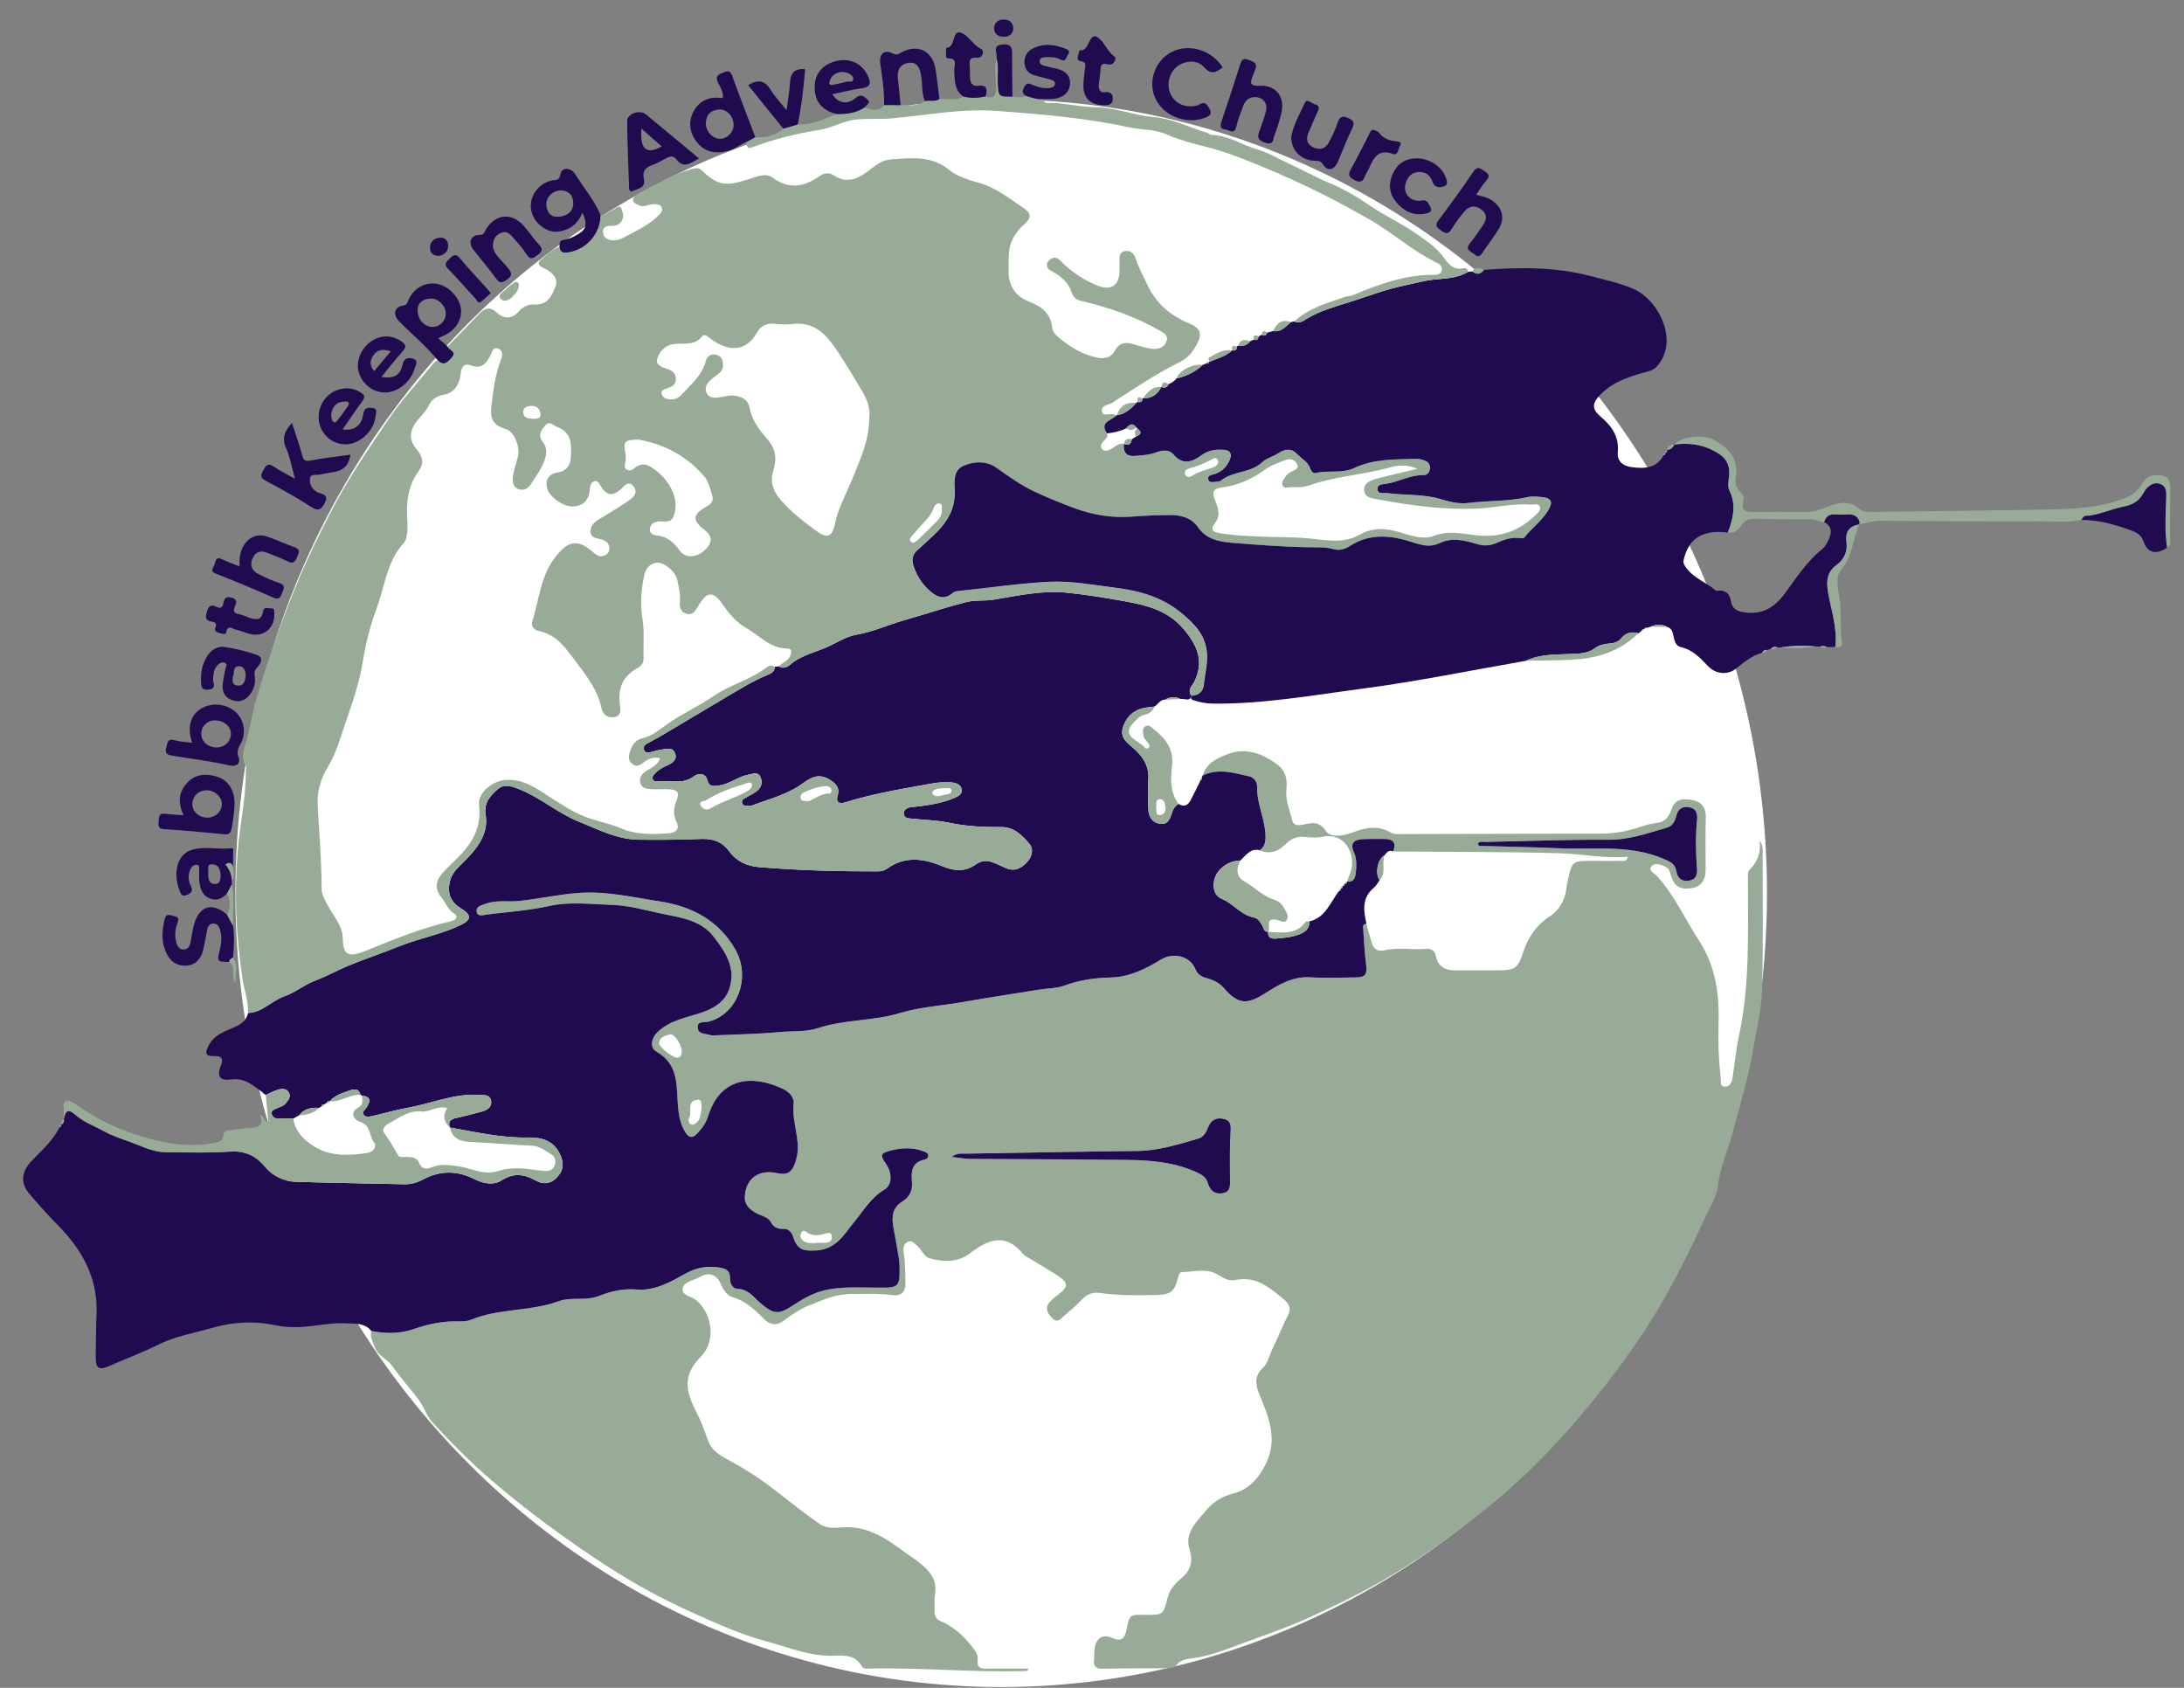 <?xml version="1.0" encoding="UTF-8"?>
<svg id="Layer_1" data-name="Layer 1" xmlns="http://www.w3.org/2000/svg" viewBox="0 0 792 612">
  <rect x="0" y="0" width="792" height="612" fill="#808080" stroke="none"/>
  <defs>
    <style>
      .cls-1 {
        fill: #200b51;
      }

      .cls-1, .cls-2, .cls-3 {
        stroke-width: 0px;
      }

      .cls-2 {
        fill: #98ab97;
      }

      .cls-3 {
        fill: #fff;
      }
    </style>
  </defs>
  <ellipse class="cls-3" cx="363.07" cy="323.89" rx="277.71" ry="287.82"/>
  <g>
    <path class="cls-2" d="M436.1,281.25c1.34-4.46,4.99-6.22,8.92-7.74,6.96-2.7,12.94-.17,18.34,3.8,2.61,1.92,3.58,5.07,3.16,8.69-.47,3.99,1.17,7.84,2.15,11.68.42,1.65,2.1,1.68,3.61,1.37,3.23-.66,5.92-1.59,8.6,2.34,1.72,2.52,6.44,1.66,9.52.49,4.84-1.85,9.33-2.8,14.09.08,1.09.66,2.78.47,4.19.46,24.13-.04,48.27-.14,72.4-.16,4.47,0,8.74-.85,12.96-2.18,2.22-.7,4.39-1.45,6.77-1.66,2.75-.25,4.51-2.29,5.22-4.66,1.31-4.37,4.59-4.23,7.79-3.64,3.28.6,4.91,2.79,4.77,6.45-.23,6.22-.06,12.45-.07,18.68,0,4.09-1.76,6.33-5.3,6.82-4,.55-6.04-.7-7.29-4.66-.36-1.13-.51-2.29-1.66-2.93-1.77-.97-4.06-1.89-5.38-.33-1.28,1.51,1.1,2.52,2.06,3.58,6.38,7.03,10.21,15.7,15.3,23.56,6.07,9.35,7.29,19.63,6.95,30.36-.21,6.48.06,12.94.82,19.38.14,1.18-.45,2.96,1.5,2.99,1.63.03,2.46-1.34,2.7-2.84.83-5.23,1.31-10.53,2.42-15.7,4.06-18.93,3.17-38.12,3.22-57.26,0-.89-.1-2.1.41-2.61,2.73-2.74,4.4-5.89,3.82-10.84,1.4,2.09,1.1,3.3,1.1,4.43-.01,16.74.29,33.49-.25,50.21-.24,7.42-2.12,14.79-3.39,22.16-1.68,9.75-4.58,19.19-7.1,28.73-1.73,6.55-4.66,12.78-5.44,19.65-.46,4.06-2.94,7.72-4.63,11.44-4.16,9.13-8.59,18.16-13.47,26.98-6.54,11.82-14.13,22.84-22.4,33.45-12.78,16.41-26.74,31.63-42.98,44.75-12.2,9.85-24.9,18.99-38.49,26.75-8.47,4.84-17.31,9.08-26.23,13.16-8.36,3.83-17.06,6.7-25.6,9.9-5.45,2.04-11.1,4.26-17.08,4.93-2.02.22-4.12.64-5.52,2.48-.79,1.04-1.97,1.11-3.17,1.11-7.91.03-15.83.01-23.74.16-2.47.04-3.23-.98-2.97-3.26.18-1.54,0-3.14.32-4.65.69-3.27,3.03-4.72,6.06-3.31,3.43,1.59,4.75.36,5.39-2.86,1.1-5.55,1.13-5.54,6.73-5.46,6.62.1,6.59.09,8.2-6.25.77-3.03,2.86-5.22,5.14-7.16,3.27-2.77,4.11-6.11,2.84-10.12-1.98-6.21,2.4-9.98,5.68-13.99,2.6-3.18,5.72-5.37,10.17-6.47,5.57-1.38,9.44-5.73,12-11.21,4.18-8.92.62-16.92-2.61-24.84-1.53-3.76-1.67-6.65,1.29-9.46,1.96-1.87,2.34-4.59,3.48-6.88,2.05-4.11,3.68-8.45,5.8-12.55,1.05-2.03.18-3.9-1.4-5.22-5.16-4.31-10.24-8.86-17.88-7.24-2.21.47-4.07-.54-6.07-1.81-4.07-2.58-8.79-1.21-13.26-1.04-.81.03-1.12.93-1.33,1.73-1.46,5.51-2.62,6.47-8.49,6.56-6.6.1-13.21.24-19.78-.74-2.8-.42-4.95.44-6.88,2.6-1.89,2.11-4.21,3.83-6.3,5.75-1.27,1.16-2.53,2.63-4.24.81-1.57-1.66-2.88-3.57-.97-5.8.91-1.07,2.07-1.95,3.19-2.81,3.71-2.88,3.71-4.24-.34-6.89-3.35-2.19-6.82-4.17-10.23-6.26-.77-.47-1.7-.85-2.24-1.53-6.37-7.95-12.76-5.2-19.31-.23-4.41,3.35-9.37,3.18-14.46,1.82-2.31-.61-2.78-2.96-4.34-4.27-1.07-.89-1.93-2.42-3.58-1.77-1.77.7-1.84,2.49-1.6,4,.59,3.61.53,7.23.65,10.85.11,3.3-1.45,4.91-4.75,4.5-5.16-.64-10.3-.44-15.48-.37-5.46.06-10.14,2.32-14.83,4.17-3.03,1.2-6.15,3.22-8.86,5.31-3.02,2.34-5.38,1.58-7.54-.6-3.3-3.33-6.57-6.41-11.31-7.79-1.91-.56-3.31-2.64-4.23-4.82-1.4-3.31-4.26-4.36-7.33-2.58-2.2,1.28-5.74,1.66-6.38,3.92-.84,2.98,3.1,3.16,4.85,4.63,5.84,4.93,7.15,14.84,1.8,20.26-6.33,6.4-6.14,11.88-1.91,20,1.71,3.27,3.03,6.85,4.25,10.32,1.39,3.94,4.18,5.52,7.38,7.25,5.55,3.01,10.91,6.35,15.92,10.21,5.71,4.4,11.34,8.93,17.25,13.05,2.06,1.44,4.91,1.58,7.53,1.31,9.51-.99,16.69,3.95,23.75,9.24,1.13.85,2.37,1.56,3.5,2.41,4.2,3.18,8.15,6.46,7.07,12.67-.33,1.89-.06,3.89-.14,5.83-.08,1.75.57,3.16,2.15,3.8,4.84,1.95,8.38,5.36,11.55,9.39,1.19,1.51,2.18,2.87,1.92,4.84-.33,2.51.97,3.06,3.2,3.01,5.04-.11,10.07-.03,15.26-.03-.46,1.2-1.27.85-1.87.87-18.67.58-37.3-1.33-55.97-.88-.91.02-2.07.16-2.52-.69-2.17-4.09-6.12-4.16-9.78-3.98-8.78.43-16.66-2.98-24.85-5.18-9.15-2.46-17.81-6.35-26.35-10.19-10.9-4.89-21.48-10.57-31.59-17.15-14.58-9.49-28.56-19.71-41.75-31.02-7.59-6.5-14.62-13.6-21.38-20.94-2.23-2.43-3.15-5.8-5.25-8.55-3.14-4.1-6.59-7.97-9.59-12.19-1.73-2.43-5.02-3.46-6.17-6.62-.71-1.93-1.81-3.71-1.29-5.89,5.16.99,10.38,1.06,15.33-.69,5.34-1.88,10.7-2.97,16.36-2.79,1.53.05,3.2-.06,4.58-.63,10.14-4.2,21.4-2.9,31.71-6.7,4.41-1.62,9.86-.02,14.53-1.88,4.42-1.77,8.95-2.76,13.65-2.36,6.78.57,12.39-2.8,17.79-5.78,4.35-2.4,8.32-2.89,12.88-2.07,2.09.38,3.27,1.33,3.24,3.59-.02,1.98.71,3.95,2.83,4.03,3.91.15,5.91,3.24,8.32,5.28,4.8,4.07,6.62,4.06,11.84.61,3.82-2.52,8.01-4.87,12.76-5.69,6.19-1.07,12.41-.66,18.62-.62,6.68.04,7.23-.39,7.12-7.32-.02-1.04-.05-2.08-.22-3.1-.64-3.83-1.31-7.65-2.01-11.46-.71-3.82-.46-7.15,3.37-9.47,2.49-1.51,3.63-4,3.35-7-.36-3.73-.1-7.08,4.51-8.08.73-.16,1.52-.64,1.38-1.6-.12-.9-1.01-1.14-1.7-1.41-3.9-1.53-7.89-1.33-11.83-.3-3.88,1.01-4.02,1.62-1.77,4.87,2.28,3.28,2.32,7.58-.66,9.36-4.79,2.86-7.41,7.42-10.74,11.5-3.73,4.56-6.61,10.12-13.9,10.51-4.64.25-6.82-.23-8.27-4.65-.64-1.96-1.66-3.28-3.8-3.19-2.05.09-3.43-.66-4.41-2.48-.77-1.43-2.24-1.9-3.74-2.51-2.92-1.18-5.85-3.17-5.69-6.6.3-6.71,5.15-10.13,11.85-8.58,3.41.79,5.17-.36,6.27-3.4.71-1.96,1.14-3.89,1.12-6.04-.05-5.3-2.12-10.35-1.55-15.76.26-2.44-1.74-4.38-3.9-5.4-10.94-5.16-22.61-4.3-27.04,9.76-.82,2.61-2.19,4.5-4,6.43-1.91,2.03-3.13,1.37-4.29-.42-1.73-2.67-2.32-5.7-2.64-8.84-.75-7.5.62-15.65-7.91-20.46-2.46-1.39-1.84-4.88.54-7.13,4.48-4.24,10.54-5.17,16-7.02,4.49-1.52,8.52-4.06,10-8.76,2.39-7.59-1.54-13.2-5.7-18.67-4.79-6.3-12.49-7.01-19.3-8.49-5.85-1.27-11.75-2.93-17.89-3.11-7.5-.22-15.08-1.24-22.44.41-7.49,1.67-15.07,2.16-22.62,3.1-1.25.16-3.35.93-3.71-.89-.41-2.05,1.61-2.41,3.27-3.02,4.04-1.48,8.23-.57,12.34-1.03,7.28-.81,14.42-2.43,21.78-2.92,9.87-.66,19.33,1.65,28.83,3.07,11.45,1.71,21.64,6.79,27.71,17.74,5.54,9.99.58,23.23-9.84,25.89-1.49.38-4.02-.34-3.97,2.07.06,2.54,2.77,2.2,4.5,2.78.59.2,1.29.14,1.93.11,7.64-.34,15.3-.43,22.9-1.16,4.88-.47,9.84.04,14.65-1.54,9.48-3.11,19.61-2.44,29.29-5.36,7.35-2.22,15.39-2.69,23.09-4.04,9.22-1.61,18.54-3.07,27.83-4.52,2.94-.46,6.06-.38,8.78-1.4,5.44-2.03,10.99-2.81,16.72-2.94,6.76-.15,12.67-3.05,18.22-6.47,4.45-2.74,10.59-1.42,12.53,3.34.74,1.82,2.16,2.81,4.04,3.32,2.4.65,4.6,1.63,6.31,3.6,5.32,6.09,8.48,6.11,15.2,1.8,4.82-3.09,9.88-6.08,16.18-5.67,5.43.35,10.89.1,16.34.05,3.71-.03,4.35-1.05,3.88-4.76-.51-4.1-.75-8.24-1-12.37-.05-.86-.6-2.23,1.15-2.31.64,2.3,1.29,4.61,1.93,6.91.63,2.3,2.39,3.22,4.45,2.73,5.15-1.23,10.34-.12,15.49-.54,1.9-.16,2.96.78,3.31,2.53.78,3.88,3.41,5.25,7.02,5.26,5.06.02,10.12-.06,15.17-.03,6.44.03,7.55-.53,9.53-6.65,1.76-5.42,4.9-9.89,9.5-12.86,2.65-1.71,3.99-3.66,5.17-6.33.88-1.99.89-4.03,1.32-6.03,1.67-7.9,1.63-7.9,9.78-7.83,3.24.03,6.49.06,9.73,0,.76-.01,1.85.46,2.43-1.48-8.6.71-16.83-1.07-25.11-1.29-20-.54-40.01-.45-60.02-.62,1.34-3.38-.23-4.57-3.42-4.55-2.57.02-5.14-.08-7.7.08-3.04.18-4.63,1.48-3.11,4.76,1.12,2.44.94,5.04.66,7.59-.19,1.72-.77,3.31-3.06,3.03.18-.6.29-1.24.57-1.8,3.33-6.66-.67-16.24-9.46-14.47-1.99.4-4.15.34-6.18.09-2.95-.37-5.15.49-7.26,2.6-2.56,2.56-5.7,3.86-9.4,2.25,1.67-1.12,2.07-2.7,2.09-4.66.05-6.28-3.19-11.98-3.03-18.29.04-1.64-.99-3.4-2.82-3.82-5.62-1.28-11.27-3.1-16.97-.3ZM345.13,419.49c2.66.29,4.83.72,7,.73,15.56.13,31.12.08,46.68.29,11.7.16,23.5-.58,34.68,4.34,2.21.98,3.9,1.85,4.55,4.18.8,2.85,2.79,4.17,5.55,3.6,2.9-.6,2.47-3.14,2.46-5.37-.02-5.44-.13-10.89.18-16.32.13-2.25.42-4.36-2.06-5.12-2.61-.79-4.88-.03-6,2.82-.72,1.84-1.6,3.63-3.69,4.24-7.28,2.13-14.48,4.4-22.22,4.47-20.6.2-41.2.61-61.8.96-1.64.03-3.38-.38-5.32,1.18ZM535.93,305.94c.35,1.1,1.26.77,1.94.79,9.06.29,18.13.42,27.19.83,12.72.58,25.68-1.44,38.02,3.75,2.5,1.05,4.38,1.76,4.88,4.65.44,2.55,2.1,3.87,4.76,3.32,2.63-.55,2.84-2.5,2.67-4.79-.44-5.69-.52-11.39.04-17.08.21-2.15-.09-4.02-2.43-4.62-2.47-.63-4.35.19-5.05,2.88-.5,1.95-1.22,3.77-3.38,4.39-6.93,2.01-13.66,4.45-21.14,4.41-14.9-.08-29.8.47-44.7.8-.93.02-2.05-.44-2.78.66ZM243.2,374.97c-1.76.61-3.93.74-4.21,3.29-.13,1.22,4.78,5.19,6.48,5.24,1.41.04,1.66-.93,1.74-2.05.17-2.24-2.38-6.4-4.01-6.47ZM295.77,450.77v-.16c1.17,0,2.33.02,3.49,0,1.53-.03,2.61-.76,2.4-2.34-.25-1.81-1.66-1.19-2.73-.89-1.9.53-3.78.81-5.64-.11-.94-.47-2.05-1.88-2.81-.11-.68,1.56.39,2.81,1.86,3.3,1.06.36,2.29.23,3.44.32ZM254.44,401.77c-.13-1.44.2-3.32-1.68-3-3.96.67-1.61,4.51-2.89,6.65-.54.9.21,2.81,1.58,2.31,2.7-.99,2.58-3.81,2.99-5.96Z"/>
    <path class="cls-1" d="M488.58,319.66c2.29.28,2.88-1.31,3.06-3.03.28-2.55.46-5.15-.66-7.59-1.51-3.28.07-4.58,3.11-4.76,2.56-.15,5.14-.06,7.7-.08,3.19-.02,4.75,1.17,3.41,4.54-1.55-.75-2.29.37-3.1,1.34-2.52,1.35-3.56,6.56-1.81,9.07-.67.91-1.18,2.01-2.02,2.7-4.49,3.66-3.83,8.33-2.74,13.12-1.74.08-1.2,1.45-1.15,2.31.25,4.13.49,8.27,1,12.37.46,3.71-.18,4.73-3.88,4.76-5.45.05-10.92.3-16.34-.05-6.29-.4-11.36,2.59-16.18,5.67-6.72,4.31-9.89,4.29-15.2-1.8-1.72-1.97-3.92-2.95-6.31-3.6-1.88-.51-3.3-1.5-4.04-3.32-1.94-4.76-8.08-6.08-12.53-3.34-5.54,3.42-11.46,6.32-18.22,6.47-5.74.13-11.28.91-16.72,2.94-2.72,1.02-5.85.94-8.78,1.4-9.29,1.45-18.61,2.91-27.83,4.52-7.71,1.35-15.74,1.82-23.09,4.04-9.68,2.92-19.81,2.25-29.29,5.36-4.81,1.58-9.77,1.07-14.65,1.54-7.6.73-15.26.82-22.9,1.16-.65.03-1.34.09-1.93-.11-1.73-.58-4.45-.24-4.5-2.78-.05-2.41,2.48-1.69,3.97-2.07,10.43-2.65,15.38-15.9,9.84-25.89-6.07-10.95-16.26-16.03-27.71-17.74-9.49-1.42-18.96-3.73-28.83-3.07-7.36.5-14.5,2.11-21.78,2.92-4.1.46-8.3-.45-12.34,1.03-1.66.61-3.68.97-3.27,3.02.36,1.82,2.46,1.05,3.71.89,7.55-.94,15.14-1.43,22.62-3.1,7.36-1.65,14.93-.63,22.44-.41,6.14.18,12.04,1.84,17.89,3.11,6.8,1.48,14.5,2.19,19.3,8.49,4.16,5.46,8.09,11.07,5.7,18.67-1.48,4.7-5.51,7.24-10,8.76-5.46,1.85-11.52,2.78-16,7.02-2.38,2.25-3,5.74-.54,7.13,8.53,4.82,7.16,12.96,7.91,20.46.32,3.14.91,6.17,2.64,8.84,1.16,1.79,2.38,2.45,4.29.42,1.82-1.93,3.18-3.82,4-6.43,4.43-14.06,16.1-14.93,27.04-9.76,2.16,1.02,4.16,2.96,3.9,5.4-.58,5.41,1.49,10.46,1.55,15.76.02,2.15-.41,4.08-1.12,6.04-1.1,3.03-2.86,4.19-6.27,3.4-6.71-1.55-11.55,1.87-11.85,8.58-.16,3.42,2.77,5.41,5.69,6.6,1.5.61,2.97,1.08,3.74,2.51.98,1.83,2.36,2.57,4.41,2.48,2.15-.09,3.17,1.23,3.8,3.19,1.44,4.42,3.62,4.9,8.27,4.65,7.3-.39,10.17-5.95,13.9-10.51,3.34-4.08,5.96-8.64,10.74-11.5,2.98-1.78,2.94-6.08.66-9.36-2.26-3.25-2.11-3.86,1.77-4.87,3.93-1.02,7.93-1.22,11.83.3.69.27,1.57.5,1.7,1.41.13.96-.66,1.45-1.38,1.6-4.61.99-4.87,4.34-4.51,8.08.29,3-.86,5.49-3.35,7-3.82,2.32-4.07,5.65-3.37,9.47.7,3.81,1.38,7.64,2.01,11.46.17,1.02.2,2.07.22,3.1.11,6.93-.44,7.36-7.12,7.32-6.21-.03-12.44-.45-18.62.62-4.75.82-8.94,3.17-12.76,5.69-5.23,3.45-7.05,3.46-11.84-.61-2.4-2.04-4.41-5.13-8.32-5.28-2.13-.08-2.85-2.05-2.83-4.03.02-2.26-1.15-3.21-3.24-3.59-4.56-.82-8.53-.33-12.88,2.07-5.4,2.98-11.01,6.35-17.79,5.78-4.7-.4-9.22.59-13.65,2.36-4.67,1.87-10.12.26-14.53,1.88-10.32,3.8-21.57,2.5-31.71,6.7-1.38.57-3.06.68-4.58.63-5.66-.18-11.02.91-16.36,2.79-4.95,1.74-10.16,1.68-15.33.69-2.5-3.15-6.27-2.58-9.51-2.78-3.82-.24-7.73.44-11.57.92-4.52.56-8.97.75-13.5-.2-7.7-1.62-15.29-1.32-22.99.9-6.55,1.89-13.4,3-19.5,6.03-5.78,2.87-11.79,5.1-17.66,7.7-4.23,1.87-5.29,1.06-5.21-3.57.09-5.05.08-10.11.29-15.15.54-12.94-5.11-23.12-13.86-32.05-3.71-3.78-7.29-7.71-10.68-11.77-3.12-3.74-2.59-7.86.76-11.43,3.69-3.94,7.91-7.47,10.35-12.45.43-.1.66-.34.56-.81,0,0,.07-.12.07-.12.77-.48,1.1-1.15.93-2.05,0,0,.03-.11.03-.1.73-3.42,1.71-3.61,4.51-1.18,2.82,2.44,6.57,3.79,9.91,5.62,3.95,2.18,8.31,3.35,12.43,5.04,3.43,1.41,6.7,2.64,10.36,2.65,7.65.03,15.32.32,22.94-.22,5.49-.38,9.37,1.43,12.77,5.51,2.84,3.41,6.78,5.28,11.23,5.42,13.08.39,26.16.58,39.24.88,2.54.06,4.8-.63,7.04-1.82,6.12-3.25,12.37-3.13,18.48-.02,3.24,1.65,6.92,2.28,9.67.52,4.54-2.91,8.27-2.44,12.62.02,2.24,1.27,4.99,1.38,7.21-.78,2.24-2.18,3.14-4.53,1.96-7.69-1.79-4.8-5.3-7.32-12-7.17-9.65.22-18.94-1.98-28.32-3.6l-.05-.02c-.78-2.17.25-3.03,2.28-3.46,3.02-.64,6-1.48,9-2.25,2-.51,3.93-1.47,3.67-3.78-.3-2.6-2.71-2.26-4.6-2.37-9.05-.48-17.33,3.25-26.01,4.77-4.27.75-8.44,2.04-12.68,2.97-.95.21-2.24.42-2.91-.49-.83-1.14.48-1.78,1-2.6,1.41-2.2,1.79-4.05-1.71-4.34-.14-.18-.33-.29-.55-.34-.37-2.29-2.34-2.07-3.57-1.65-2.68.92-5.52,1.71-7.51,4l-.04.02c-.47-.24-.76-.09-.86.42-.4.26-.81.52-1.21.78-.54-.19-.79-.01-.74.57-.33.21-.67.43-1,.64-2.86-.29-5.39.3-7.25,2.69-.7.39-1.39.77-2.09,1.16-1.93-.02-3.86-.06-5.79-.06-1.06,0-1.7-.48-2-1.48-.37-1.23.55-1.56,1.35-1.98,1.25-.66,2.77-.84,3.71-2.03.89-1.12,1.91-2.3,1.13-3.83-.81-1.57-2.43-1.5-3.78-1.14-1.6.43-3.09,1.28-4.62,1.95-.21-.13-.43-.26-.64-.39-.17-.17-.35-.34-.52-.52-3.42-2.45-6.32-5.36-11.41-4.69-4.34.57-5.23-1.29-3.64-5.29,1.07-2.69-.45-3.27-2.54-3.19-3.51.14-3.22-1.37-1.99-3.79,1.84-3.64,5.31-4.96,8.68-6.39,2.63-1.11,4.97-2.36,5.62-5.44,5.2-.2,8.54-4.45,13.16-6.06,3.92-1.36,7.29-4.25,11.19-5.7,4.09-1.52,7.87-3.67,11.87-5.34,5.89-2.45,11.94-4.42,17.83-6.8,4.19-1.7,8.46-2.91,12.76-4.2,3.47-1.04,7.08-2.24,10.4-3.85,3.88-1.88,3.82-3.65.21-5.85-4.06-2.47-5.26-5.62-4.16-10.12.8-3.25,3.25-5.09,5.41-7.3,4.51-4.61,8.61-9.71,7.51-16.65-.7-4.43,1.7-6.94,4.36-9.28,2.45-2.17,5.46-.95,8.11.12,7.56,3.05,13.73,8.6,21.36,11.66,7.03,2.82,13.79,6.41,21.56,6.52,7.65.1,15.31.03,22.96-.28,4.3-.17,7.58,1.19,10.07,4.62,2.55,3.52,6.46,5.23,10.34,5.56,14.46,1.25,28.97,1.61,43.49,1.58,1.21,0,2.35-.27,3.31-.97,6.55-4.72,13.32-3.7,20.18-.84,4.02,1.68,8,2.11,11.79-.57,1.83-1.3,3.79-1.75,5.89-1.04,1.83.63,3.57,1.52,5.35,2.28,3.17,1.36,5.66-.13,7.63-2.28,1.76-1.93,2.47-4.67.61-6.77-2.62-2.96-5.45-5.9-10.01-5.86-6.35.05-12.65-.24-18.93-1.56-4.53-.95-9.25-1.04-13.88-1.52-1.2-.12-2.5-.27-2.56-1.79-.05-1.37,1.06-1.99,2.24-2.31.62-.16,1.29-.11,1.93-.19,4.63-.57,9.25-1.18,13.62-2.97,1.6-.65,3.5-1.39,3.19-3.34-.29-1.84-2.24-2.46-3.98-2.52-2.06-.07-4.18-.06-6.2.3-10.73,1.95-21.52,3.64-31.98,6.92-1.97.62-3.59.26-2.82-2.38.89-3.03-.71-4.51-3.03-5.92-5.17-3.14-8.5,1.04-12.17,3.13-5.07,2.89-10.63,4.35-16,6.38-.57.22-1.29.08-1.93.05-.67-.03-1.3-.23-1.51-.97-.2-.71.12-1.29.72-1.64,1.33-.78,2.74-1.43,4.03-2.28,1.94-1.28,2.9-3.21,1.99-5.37-.95-2.29-2.94-1.31-4.72-.95-3.69.74-6.67,3.39-10.43,3.85-1.74.21-3.52.75-4.21-1.99-.65-2.59-3.31-2.53-4.76-1.4-4.13,3.22-8.75,1.39-13.12,1.9-.75.09-1.66.07-1.95-.86-.27-.85.36-1.43.88-2.02,1.24-1.4,2.86-2.2,4.52-2.97,1.88-.87,3.65-2.04,2.72-4.4-.88-2.22-3.02-1.55-4.77-1.3-1.4.2-2.78.62-4.16.98-.98.26-1.87.2-2.29-.83-.42-1.01.15-1.78.99-2.27,1.46-.84,2.99-1.54,4.44-2.4,8.04-4.76,16.07-9.55,24.1-14.32,4.85-2.88,9.64-5.84,14.86-8.06,1.22-.52,3.02-1.1,3.03-3.09.47-.06.94-.12,1.41-.18,1.59,1.08,3.25.19,4.2-.64,3.55-3.09,8.04-4.17,12.17-5.84,4.04-1.64,7.76-4.32,12.02-5.05,5.87-1,11.24-3.51,16.88-5.12,7.58-2.16,15.1-4.69,22.74-6.65,3.2-.82,6.71-.33,10-.88,8.79-1.48,17.55-3.42,26.51-2.52,6.91.69,13.79,1.84,20.63,3.05,7.99,1.41,15.82,3.31,21.47,9.9,4.89,5.71,7.88,11.7,4.07,19.36-.68,1.37-2.76,3.07-.92,5.12-.82,2.29-2.67.83-4.05,1.11-1.9-.9-3.76-.88-5.57.24-1.85-.03-2.55,1.72-3.88,2.5-.89.11-1.78.21-2.67.33-4.4.57-7.37,2.94-8.76,7.16-1.32,4.02,1.86,5.86,4.17,7.97,3.33,3.04,5.4,6.42,5,11.19-.29,3.47-.07,6.98.02,10.47.07,2.72,1.27,4.87,4.08,5.38,2.8.51,3.75-1.53,4.44-3.82.41-1.35,1.11-2.63,2.45-3.38,2.05,1.35,3.43.45,4.41-1.4,1.26-2.4,2.43-4.84,3.64-7.27.42-.17.53-.47.37-.89.11-.22.2-.45.28-.69,5.71-2.8,11.36-.98,16.97.3,1.83.42,2.86,2.18,2.82,3.82-.16,6.31,3.08,12.02,3.03,18.29-.01,1.96-.42,3.54-2.09,4.66-3.53-.9-5.03,2.01-7.13,3.8-4.19-.17-8.71,3.22-9.42,7.28-.48,2.74.1,5.4,2.88,6.57,4.17,1.75,6.89,5.88,11.59,6.72,1.43.26,2.23,1.62,2.98,2.88.54.91.57,2.4,2.18,2.33h0c-.37,2.1,1.35,2.56,2.57,2.45,3.28-.29,6.65-.51,9.69-1.99,1.68-.82,2.8-2.19,2.64-4.24,5.97-1.36,7.58-6.99,10.79-11.04.47-.07.69-.33.6-.82l.09-.13c.47-.03.68-.24.53-.72l.22-.23c.48.09.68-.05.48-.55.12-.06.22-.15.29-.27.48.12.73.01.53-.54l.23-.17Z"/>
    <path class="cls-2" d="M432.18,252.35c-1.84-2.05.24-3.75.92-5.12,3.81-7.66.82-13.64-4.07-19.36-5.65-6.59-13.48-8.5-21.47-9.9-6.85-1.2-13.72-2.35-20.63-3.05-8.96-.9-17.72,1.04-26.51,2.52-3.29.56-6.81.06-10,.88-7.65,1.96-15.17,4.5-22.74,6.65-5.64,1.61-11.01,4.11-16.88,5.12-4.26.73-7.98,3.41-12.02,5.05-4.13,1.67-8.62,2.75-12.17,5.84-.96.83-2.61,1.73-4.21.64,1.22-1.4,3.31-1.82,4.11-3.74.58-1.39.92-2.71-1.14-2.73-6.09-.06-9.89-4.66-14.61-7.34-3.38-1.92-6.06-4.8-8.37-8.21-3.82-5.64-6.1-5.3-9.41.52-.89,1.56-1.88,2.97-3.91,2.46-2.13-.54-2.72-2.28-2.52-4.25.27-2.77-.42-5.42-.95-8.07-.59-2.95-4.7-6.39-7.23-6.24-2.77.16-4.23,2.21-4.73,4.5-1.09,5.07-1.57,10.26-.7,15.43.82,4.91.28,9.83.44,14.75.05,1.63-.92,2.83-2.14,3.5-5.5,3.01-7.33,7.58-6.4,13.61.27,1.72.42,3.85-2.19,4.24-2.57.38-4.11-1.25-4.55-3.35-1.29-6.19-4.94-11.11-8.6-15.88-3.79-4.94-7.16-10.64-14.13-12.03-1.67-.33-2.91-1.75-2.35-3.48,2.52-7.75,2.91-16.19,8.17-23.07,4.8-6.28,8.25-6.98,14.02-1.9,1.27,1.12,2.49,1.82,4.18.99,1.19-.59,1.68-1.48,1.57-2.82-.14-1.75-1.37-2.45-2.76-2.88-1.7-.53-3.95-.47-4.06-2.84-.1-2.11,1.43-3.48,3.18-4.55,3.64-2.23,7.31-4.42,10.84-6.82,1.8-1.22,3.28-3.12,1.47-5.2-1.79-2.06-3.14-.07-4.46,1.13-3.01,2.74-5.29,2.38-7.36-1.2-.55-.95-1-1.95-2.26-1.64-1.17.29-1.52,1.45-1.59,2.45-.27,3.88-1.95,6.4-6.1,6.67-3.2.21-8.14-3.04-9.26-6.04-1.17-3.16.15-5.71,3.51-6.26,3.25-.53,4.73-2.37,4.89-5.51.23-4.5.5-8.9-4.94-11.01-1.52-.59-2.67-2.37-4.32-.55-1.54,1.7-2.79,3.59-.98,5.86,1.75,2.21,1.54,4.51.65,6.97-1.07,2.97-3,5.43-4.61,8.07-1.16,1.91-2.87,2.94-4.89,2.15-2.14-.84-2.14-3.12-1.84-5.01.37-2.29,1.19-4.5,1.76-6.75.89-3.55-1.43-8.99-4.15-9.86-4.93-1.57-6.09-3.7-5.45-8.75.69-5.51,1.34-11,3.33-16.25.59-1.56,1.12-3.6-1.03-4.32-1.93-.65-2.11,1.52-2.72,2.64-1.55,2.85-3.18,4.94-7.02,3.48-2.32-.88-3.54.47-3.74,2.98-.3,3.66-2.29,6.9-5.68,7.54-3.11.59-4.8,1.69-6.12,4.38-.83,1.7-2.26,3.13-3.52,4.6-3.3,3.85-3.72,7.29-.56,11.04,2.21,2.62,2.64,5.04.7,7.69-4.17,5.7-4.64,12.13-4.11,18.82.08,1.03.02,2.08-.06,3.11-.11,1.57-.36,3.24-1.4,4.38-6.12,6.66-6.75,15.72-9.74,23.61-2.33,6.14-3.97,12.92-5.08,19.73-1.51,9.31-5.13,18.31-8.08,27.36-1.19,3.66-2.65,7.33-4.64,10.6-2.61,4.29-3.85,9.06-3.57,13.69.59,10.07,1.4,20.12,1.44,30.22,0,2.2,1.2,4.14,2.25,6.12,2.04,3.84,5.34,7.22,5.41,11.87.08,5.53,1.57,7.28,8.1,4.61,10.25-4.18,20.47-8.35,31.29-10.85,1.86-.43,2.67-1.72.83-2.87-2.29-1.44-2.92-3.91-4.47-5.77-2.5-2.99-2.06-5.94.37-8.71,1.28-1.46,2.67-2.83,4.09-4.17,5.89-5.58,10.34-11.6,9.21-20.53-.55-4.37,4.73-8.63,9.2-9.09,6.53-.67,11.27,2.8,16.28,6.01,3.44,2.21,6.86,4.47,10.58,6.26,5,2.4,10.53,3.15,15.56,5.27,5.51,2.33,11.15,2.17,16.83,1.79,2.44-.17,4.73-1.07,3.02-4.53-1.13-2.3-.85-4.75.09-7.15,1.25-3.2.56-4.18-2.93-4.31-2.07-.08-4.16.07-6.23-.03-1.7-.09-3.49-.36-3.95-2.43-.42-1.9.6-3.11,2.17-4.14,1.87-1.22,4.15-2.09,5.1-4.67-2.56-.55-4.53.23-6.26,1.71-1.1.95-2.23,1.35-3.54.61-1.45-.83-1.8-2.27-1.45-3.72.63-2.6,1.92-5.15,4.61-5.77,3.82-.89,6.67-3.45,9.6-5.48,5.27-3.66,11.12-6.24,16.39-9.88,6.01-4.15,13.41-5.9,19.28-10.43.83-.64,1.9-.85,2.91-.16-.01,1.99-1.81,2.56-3.03,3.09-5.22,2.23-10.01,5.19-14.86,8.06-8.03,4.77-16.06,9.56-24.1,14.32-1.45.86-2.98,1.56-4.44,2.4-.84.49-1.41,1.26-.99,2.27.42,1.03,1.31,1.09,2.29.83,1.38-.36,2.75-.78,4.16-.98,1.75-.25,3.9-.91,4.77,1.3.93,2.36-.84,3.54-2.72,4.4-1.66.76-3.28,1.56-4.52,2.97-.52.59-1.15,1.17-.88,2.02.3.93,1.21.95,1.95.86,4.37-.51,8.99,1.32,13.12-1.9,1.44-1.13,4.1-1.19,4.76,1.4.69,2.74,2.47,2.2,4.21,1.99,3.77-.46,6.74-3.1,10.43-3.85,1.78-.36,3.76-1.34,4.72.95.9,2.16-.05,4.09-1.99,5.37-1.29.84-2.7,1.5-4.03,2.28-.6.35-.92.92-.72,1.64.21.74.83.94,1.51.97.65.03,1.36.17,1.93-.05,5.37-2.03,10.93-3.5,16-6.38,3.67-2.09,7-6.27,12.17-3.13,2.32,1.41,3.92,2.89,3.03,5.92-.77,2.64.84,3,2.82,2.38,10.45-3.28,21.24-4.97,31.98-6.92,2.02-.37,4.13-.37,6.2-.3,1.74.06,3.69.68,3.98,2.52.31,1.95-1.6,2.69-3.19,3.34-4.37,1.78-8.99,2.4-13.62,2.97-.64.08-1.31.03-1.93.19-1.18.31-2.29.94-2.24,2.31.06,1.52,1.37,1.67,2.56,1.79,4.63.47,9.35.56,13.88,1.52,6.28,1.32,12.58,1.61,18.93,1.56,4.56-.04,7.39,2.9,10.01,5.86,1.86,2.1,1.16,4.84-.61,6.77-1.97,2.15-4.46,3.64-7.63,2.28-1.78-.77-3.52-1.65-5.35-2.28-2.09-.72-4.06-.26-5.89,1.04-3.79,2.69-7.77,2.26-11.79.57-6.85-2.87-13.63-3.89-20.18.84-.96.69-2.1.96-3.31.97-14.52.03-29.03-.32-43.49-1.58-3.88-.34-7.79-2.05-10.34-5.56-2.49-3.43-5.78-4.79-10.07-4.62-7.64.31-15.31.38-22.96.28-7.77-.11-14.53-3.7-21.56-6.52-7.63-3.06-13.8-8.62-21.36-11.66-2.65-1.07-5.66-2.28-8.11-.12-2.65,2.35-5.06,4.85-4.36,9.28,1.1,6.94-3.01,12.04-7.51,16.65-2.16,2.21-4.61,4.05-5.41,7.3-1.11,4.51.1,7.65,4.16,10.12,3.61,2.2,3.67,3.96-.21,5.85-3.32,1.61-6.94,2.81-10.4,3.85-4.3,1.29-8.56,2.51-12.76,4.2-5.89,2.39-11.94,4.35-17.83,6.8-4,1.67-7.79,3.82-11.87,5.34-3.9,1.45-7.28,4.33-11.19,5.7-4.62,1.61-7.96,5.86-13.16,6.06.16-4.4-1.42-8.55-2.06-12.83-2.26-15.3-2.96-30.5-1.67-45.97.81-9.67,3-19.19,2.94-28.93,0-.65.3-1.48,0-1.91-2.18-3.21-.46-6.59.31-9.41,1.35-4.95,2.13-10.02,3.55-14.95,3.9-13.58,8.66-26.83,13.96-39.94,3.93-9.72,8.5-19.11,13.32-28.36,5.95-11.43,13.21-22.1,20.45-32.77,4.81-7.09,10.57-13.36,15.99-19.93.56-.68,1.02-1.54,2.1-1.55,2.08,1.95,3.34.67,4.84-.96,2.24-2.44-.92-2.81-1.38-4.19,3.79-3.9,7.6-7.77,11.35-11.7,2.07-2.17,3.92-2.99,6.58-.54,2.48,2.29,5.37,2.43,7.85-.42,1.55-1.78,3.65-2.7,5.87-2.57,4.79.28,6.33-3.47,7.53-6.59,1.15-2.99-1.54-5.39-4.12-6.53-2.75-1.22-2.39-2.25-.53-3.69,1.93-1.49,3.69-3.25,6.04-4.13.23,1.39.63,2.31,2.46,2.15,6.95-.61,12.58-6.72,12.45-13.72,1.71.19,2.86-1.06,4.26-1.65,1.08-.45,2.49-2.24,3.21-.73.78,1.63,1.37,4.03-.74,5.65-.76.58-1.64.72-2.57.72-1.64,0-3.39.1-3.22,2.33.17,2.23,1.8,2.88,3.86,2.93,1.8.05,3.31-.82,4.74-1.59,4.06-2.2,8.33-4.12,11.59-7.55.72-.75,1.58-1.5,1.1-2.69-.55-1.35-1.82-1.23-2.99-1.27-1.78-.06-3.45,1.3-5.32.36-.82-.41-1.83-.66-2.07-1.61-.26-1.05.61-1.67,1.41-2.09,6.69-3.51,13.03-7.74,20.56-9.57,1.66-.4,2.35.11,3.29,1,6.31,6.02,9.43,5.19,18.64,2.19,2.31-.75,4.75-1.37,6.67.08,5.74,4.31,11.24,3.45,16.66-.31,1.81-1.26,3.6-1.78,5.37-.59,5.56,3.74,10.01.59,14.05-2.55,2.16-1.68,4.24-2.97,6.82-3.14,7.31-.49,14.6-1.55,21.11,3.79,2.85,2.34,6.81,3.59,10.48,4.6,6.43,1.76,11.43,5.84,16.74,9.42,2.73,1.84,2.5,3.53-.01,5.75-3.33,2.93-5.44,6.56-5.59,11.11-.07,2.07-.08,4.15-.07,6.23.03,4.84,2.62,8.8,7.1,10.52,4.55,1.75,8.21,4.11,8.7,9.58.16,1.72,1.68,2.98,2.9,3.98,4.11,3.38,8.65,6.06,14.01,6.97,2.58.43,4.74-.45,5.95-2.72,1.47-2.76,3.59-3.04,6.24-2.32,2.25.61,4.47,1.38,6.76,1.72,2.27.34,4.63-.2,5.56-2.53.98-2.43-1.17-3.32-2.89-4.3-8.79-5.03-18.27-8.21-28.07-10.52-1.71-.4-2.87-1.35-3.34-2.91-1.1-3.62-3.68-5.83-6.79-7.59-1.03-.58-2.2-1-2.21-2.43,0-1.17.77-1.92,1.71-2.42,1.42-.76,2.45.06,3.41,1.03,3.78,3.79,8.11,6.72,13.08,8.75,4.89,2,7.91.19,8.12-5.06.05-1.17-.01-2.34,0-3.5.03-1.53-.3-3.32,1.73-3.85,2.22-.58,3.57.88,4.14,2.66,1.11,3.45,2.83,6.57,4.38,9.81,3.23,6.78,8.58,11.11,15.32,13.83,2.79,1.12,4.33,2.98,3.28,5.61-1.32,3.32-3.43,6.51-6.77,8.15-8.11,3.97-15.58,8.96-23.13,13.83-.33.21-.65.43-.95.67-1.51,1.22-4.88,1.04-4.35,3.6.45,2.19,3.6,0,5.14,1.39-1.71,1.87-6.27,2.24-3.41,6.51.65,1.24-.36,1.86-1,2.57-.81.91-1.6,2.02-.77,3.03.93,1.12,2.3.64,3.46-.03,1.39-.8,2.58-2.13,4.43-1.74-.31,3.29,1,4.66,4.45,4.31,2.46-.25,4.89-.33,7.23-1.24,2.17-.85,4.71-1.11,6.22.67,3.45,4.06,6.83,2.84,10.2.36,2.5-1.84,5.16-2.21,8.08-1.99,2.61.19,3.09,1.7,2.18,3.74-1.21,2.73-3.23,4.62-6.29,5.3-.83.18-1.88.65-1.43,1.87.32.87,1.25.84,2.01.77.89-.09,1.98-.06,2.61-.56,4.44-3.5,10.76-2.62,15.05-6.73,1.43-1.37,3.83-1.9,5.69-3.14,2.06-1.38,4.6-2.08,6.73.22,1.65,1.78,4.06,2.87,4.89,5.41.3.92,1.09,1.77,2.01,1.55,4.55-1.11,9.48.28,13.79-1.77,7.32-3.47,15.1-3.13,22.84-3.37.88-.03,1.8.27,2.65.55,1.35.45,2.21,1.39,2.1,2.9-.11,1.51-1.08,2.53-2.5,2.49-4.7-.15-8.72,2.37-13.19,3.08-1.39.22-3.37.12-3.34,1.89.03,2.04,2.11,1.33,3.41,1.5,6.53.86,13.23.28,19.63,2.23,3.26,1,6.57,1.77,9.95,1.35,7.13-.88,14.37-.52,21.44-2.12,1.95-.44,4.14-.17,6.17.14,1.4.21,2.9,1.04,2.12,2.96-1.98,4.81-6.45,7.62-9.51,11.57-.23.29-1.01.3-1.5.23-3.08-.46-5.85.5-8.57,1.74-2.5,1.14-5,1.07-7.56.26-4.26-1.34-8.77-2.23-12.86-.29-3.63,1.72-6.55.89-9.96-.22-7.69-2.51-15.42-3.44-22.79,1.34-1.76,1.14-3.89,1.74-5.95,1.15-2.69-.77-5.39-.64-8.1-.68-9.59-.12-19.15-.86-28.7-1.64-4.69-.38-9.24-1.24-12.27-5.56-2.54-3.63-6.35-4.56-10.58-4.5-4.53.06-9.05.24-13.58.58-7.27.55-14.24-.63-21.24-3.26-4.67-1.76-9.32-3.67-13.8-5.74-4.96-2.29-9.5-5.59-14.04-8.78-3.64-2.56-8.06-2.28-11.9-.62-3.5,1.51-3.33,5.28-3.14,8.54.43,7.3-3.11,12.6-8.25,17.19-1.73,1.54-3.35,3.21-5.12,4.7-1.98,1.65-2.29,3.6-1.52,5.92,1.03,3.13,2.79,6.03,5.02,8.17,2.34,2.24,5.5,4.83,9.2,1.49.52-.47,1.45-.6,2.21-.68,10.91-1.08,21.77-2.77,32.74-3.31,7.93-.39,15.65,1.14,23.48,2.08,9.1,1.1,17.45,3.42,24.4,9.21,4.56,3.8,8.92,7.93,9.35,14.92.23,3.76-.77,7.1-1.08,10.65-.23,2.7-1.63,4.27-4.41,4.46l-.04.07ZM315.3,150.88c.27-2.52-.7-5.8-2.67-9.08-2.83-4.72-5.59-9.45-8.66-14.05-4.2-6.29-8.38-11.24-16.74-10.27-2.05.24-4.17.2-6.22-.06-2.99-.38-5.21.84-6.55,3.22-3.88,6.93-10.23,7.05-16.82,2.17-.94-.69-2.14-2-2.99-.9-2.86,3.64-6.77,2.35-10.38,2.83-3.04.4-5.27,2.8-5.95,5.47-.63,2.46,2.23,3.01,4.14,3.73,1.59.6,2.58,1.65,2.63,3.45.06,2.18-1.52,2.82-3.13,3.42-.96.36-2.28.49-2.05,1.86.2,1.22,1.24,1.92,2.51,2.08,1.75.22,3.29-.08,4.59-1.49,3.48-3.77,7.57-7.05,8.96-12.37.42-1.63,1.74-2.65,3.57-2.3,1.98.38,2.62,1.82,2.66,3.73.04,1.81-.96,2.71-2.31,3.71-2.17,1.61-4.99,3.66-3.61,6.54,1.17,2.44,4.33,1.51,6.76,1.1,1.01-.17,2.07-.36,3.08-.24,2.73.31,5.14,1.4,5.69,4.37.81,4.41,3.4,7.93,6.14,11.02,3.25,3.66,3.91,7.19,2.52,11.67-1.22,3.93-.36,7.27,2.55,10.68,3.77,4.4,8.17,7.78,12.75,11.16,4.03,2.97,5.99,2.67,7.01-2.39,1.14-5.63,3.97-10.56,6.08-15.78,2.9-7.15,6.38-14.07,6.41-23.27ZM514.05,169.97c-3.17-1.3-6.33-1.52-9.28-.67-9.82,2.83-20.17,3.28-29.86,6.66-2.09.73-4.33.79-6.54.65-1.11-.07-2.66.71-3.22-.48-.66-1.39.62-2.66,1.39-3.8.4-.6,1.2-.94,1.85-1.35,1.01-.65,2.83-.86,1.95-2.68-.77-1.59-2.42-2.14-4-1.56-2.66.98-5.35,1.92-7.71,3.61-4.54,3.26-9.47,5.6-15.09,6.31-2.66.34-4.42.99-3,4.5.99,2.43,2.17,5.66.42,7.93-2.22,2.88-1.47,3.79,1.54,4.26,6.15.96,12.35,1.15,18.56,1.33,4.65.14,9.29.11,13.95.57,6.04.59,12.28,1.96,18.15-1.41,5.08-2.91,10.25-2.24,15.69-.46,3.45,1.13,7.87,2.21,10.93.99,5.84-2.33,11.32-.58,16.8-.16,8.21.62,14.73-2.02,20.39-7.57.81-.79,1.93-1.77,1.42-2.97-.57-1.34-2.07-.62-3.16-.7-6.77-.52-13.39,1.24-20.06,1.48-11.65.41-23.24-1.11-34.71-3.23-2.31-.43-5.66-.55-5.79-3.55-.12-2.8,2.9-3.67,5.29-4.29,4.67-1.22,9.39-2.28,14.09-3.4ZM231.7,159.41c-5.12-.02-5.69.71-5.02,4.38.2,1.13.31,2.32.18,3.45-.13,1.13-.89,2.29.53,3.08,1.29.71,2.19-.19,3.12-.88,1.76-1.3,3.5-1.38,5.4-.2,3.63,2.24,6.41,5.23,8.05,9.15,1.18,2.81,1.41,5.79.34,8.72-1.06,2.9-3.69,1.67-5.71,2.01-1.55.25-2.77,1.02-2.93,2.64-.16,1.65,1.17,2.27,2.51,2.4,3.81.35,6.16,2.51,8.34,5.51,2.2,3.02,6.55,2.52,9.48-.59,2.53-2.69,2.32-4.78-.71-7.13-4.36-3.39-4.12-5.46.98-8.29,1.5-.83,2.61-2,2.08-3.74-.75-2.44-1.3-5.22-2.87-7.07-6.56-7.76-15.18-11.96-23.78-13.41ZM272.75,284.64c-.39-1.39-1.31-.82-2.15-.57-5.08,1.5-10.05,3.24-14.56,6.08-.77.48-2.57.2-2.04,1.7.53,1.5,2.34,2.08,3.58,1.31,4.19-2.6,9.03-3.76,13.26-6.2.9-.52,1.73-1.16,1.91-2.32ZM341.55,184.74c-.07-.74.31-1.75-.53-2.09-1.24-.5-2.16.68-2.4,1.44-1.02,3.21-3.57,5.19-5.63,7.57-.59.68-1.15,1.39-1.73,2.07-.65.76-1.88,1.64-1,2.58,1.04,1.1,2.15-.14,2.92-.85,2.36-2.2,4.64-4.49,6.88-6.82,1.01-1.05,1.5-2.4,1.49-3.89ZM293.15,290.52c2.27-.73,4.54-2.88,7.62-2.82.52.01.96-.85.66-1.56-.34-.8-1.08-1.15-1.88-1.1-2.84.17-5.49,1.09-8.04,2.26-.78.36-1.45,1.19-1.15,2.22.34,1.18,1.41.84,2.79,1ZM441.81,167.41c-.23-1.11-.97-1.64-1.93-1.08-2.79,1.63-5.76,2.71-8.84,3.59-.91.26-1.66,1.01-1.29,2.03.48,1.34,1.72,1.11,2.57.56,2.31-1.5,4.95-2.07,7.47-2.98.97-.35,1.83-.94,2.03-2.12ZM193.11,151.87c1.72.05,3.13-.06,2.87-1.95-.24-1.73-1.42-2.78-3.19-2.75-1.46.03-3.05.48-3.03,2.27.03,2.33,2.06,2.21,3.35,2.43ZM342.54,285.76c-1.61.09-3.2.05-4.37,1.27-.16.16-.08.84.12,1.02,1.4,1.26,2.9.36,4.37.09.99-.18,2.43-.19,2.33-1.46-.11-1.43-1.62-.72-2.45-.92Z"/>
    <path class="cls-1" d="M432.22,252.27c2.79-.18,4.18-1.76,4.41-4.46.31-3.54,1.31-6.88,1.08-10.65-.43-6.99-4.78-11.12-9.35-14.92-6.96-5.8-15.31-8.11-24.4-9.21-7.82-.95-15.55-2.48-23.48-2.08-10.97.54-21.82,2.23-32.74,3.31-.76.08-1.69.21-2.21.68-3.7,3.34-6.86.75-9.2-1.49-2.23-2.13-3.99-5.04-5.02-8.17-.77-2.33-.46-4.27,1.52-5.92,1.78-1.48,3.39-3.15,5.12-4.7,5.14-4.59,8.68-9.89,8.25-17.19-.19-3.26-.36-7.02,3.14-8.54,3.85-1.66,8.26-1.94,11.9.62,4.54,3.19,9.08,6.49,14.04,8.78,4.48,2.07,9.13,3.98,13.8,5.74,7,2.63,13.97,3.81,21.24,3.26,4.53-.34,9.05-.52,13.58-.58,4.22-.06,8.03.87,10.58,4.5,3.03,4.33,7.58,5.18,12.27,5.56,9.55.78,19.11,1.52,28.7,1.64,2.7.03,5.41-.1,8.1.68,2.06.59,4.19-.01,5.95-1.15,7.37-4.78,15.09-3.85,22.79-1.34,3.42,1.11,6.33,1.94,9.96.22,4.09-1.94,8.6-1.05,12.86.29,2.56.81,5.06.87,7.56-.26,2.71-1.24,5.49-2.2,8.57-1.74.49.07,1.27.07,1.5-.23,3.06-3.95,7.53-6.76,9.51-11.57.78-1.91-.71-2.74-2.12-2.96-2.03-.31-4.22-.58-6.17-.14-7.07,1.6-14.32,1.24-21.44,2.12-3.38.42-6.69-.35-9.95-1.35-6.4-1.96-13.1-1.37-19.63-2.23-1.3-.17-3.38.54-3.41-1.5-.02-1.78,1.95-1.67,3.34-1.89,4.46-.71,8.49-3.23,13.19-3.08,1.42.04,2.39-.98,2.5-2.49.11-1.51-.75-2.44-2.1-2.9-.85-.28-1.77-.58-2.65-.55-7.73.24-15.52-.1-22.84,3.37-4.31,2.04-9.24.65-13.79,1.77-.92.22-1.71-.62-2.01-1.55-.83-2.55-3.24-3.63-4.89-5.41-2.13-2.3-4.67-1.6-6.73-.22-1.85,1.24-4.26,1.77-5.69,3.14-4.29,4.11-10.61,3.23-15.05,6.73-.63.5-1.72.47-2.61.56-.76.07-1.69.1-2.01-.77-.44-1.21.61-1.69,1.43-1.87,3.06-.67,5.08-2.57,6.29-5.3.91-2.05.42-3.55-2.18-3.74-2.92-.21-5.59.16-8.08,1.99-3.37,2.48-6.76,3.7-10.2-.36-1.51-1.78-4.05-1.52-6.22-.67-2.34.91-4.77.99-7.23,1.24-3.45.35-4.76-1.03-4.45-4.31,0,0,.06-.05.06-.05,1.7.75,2.56.05,2.82-1.65.51-.33,1.02-.67,1.53-1,2.03-.87,2.14-1.63.42-2.98-.1-.13-.21-.24-.34-.34-1.41-1.91-2.54-.91-3.65.35-2.19,1.11-4.56,1.57-6.98,1.85-2.86-4.27,1.71-4.64,3.41-6.51,0,0,.19-.08.19-.08,3-.46,5.1-2.33,7.01-4.49.2-.09.37-.21.53-.37,1.09.33,1.68-.04,1.73-1.21,0,0,.16-.1.16-.1,3.14.16,5.26-1.36,6.68-4.05,0,0,.06-.03.06-.03,1.12.38,2.06.3,2.53-.99,1.12-.51,2.19-1.09,2.94-2.12,3.59-.83,6.82-2.35,9.52-4.91.46-.19.92-.37,1.38-.56.44.25.68.1.77-.38.13-.05.25-.12.36-.21,2.77-1.22,5.8-1.93,8.1-4.09,0,0,.07-.04.07-.04,1.18.29,1.7-.2,1.64-1.38.2-.07.39-.18.55-.31,1.7.24,3.2-.06,4.25-1.57.46-.2.92-.39,1.38-.59,1.07.34,1.64-.07,1.72-1.18.39-.21.78-.41,1.17-.62.98.58,1.6.26,1.96-.76.71-.19,1.42-.38,2.12-.57,2.96.53,4.58-1.61,6.45-3.24.41-.08.83-.16,1.24-.24,1.97.99,3.46-.33,4.91-1.19,4.57-2.71,9.74-4.14,14.65-5.67,6.8-2.12,13.48-4.78,20.55-6.22,3.5-.71,6.9-1.71,10.52-2.1,4.18-.45,8.59-.42,12.38-2.8.53-.05,1.05-.09,1.58-.14,1.59,1.18,3.01,1.1,4.22-.57,12.97-1.03,25.78-1.11,38.61,2.22,5.25,1.36,10.56,2.53,15.52,4.64,9.2,3.91,16.79,18.91,8.62,28.09-1.5,1.69-3.29,1.87-5.11,2.38-6.13,1.72-12.02,3.84-16.34,8.93-2.17,2.56-1.71,4.62.69,6.65,4.1,3.46,7.12,7.3,6.54,13.27-.29,2.94,1.63,4.9,4.98,5.33,4.72.61,8.98.51,11.63-4.27.46-.12.7-.4.62-.89,0,0,.02-.04.02-.04.45-.09.69-.32.57-.81,0,0,.1-.12.1-.12,1.17-.27,2.06-.9,2.54-2.03,0,0,.02-.01.02-.01,4.97-.67,9.67-.2,14.27,2.2,4.45,2.32,6.18,4.81,5.54,9.91-.2,1.56-.51,3.12.21,4.58,2.54,5.19,1.3,10.2-.59,15.21-8.67-1.05-13.71,1.75-15.69,8.69-.29,1.01-.66,1.99-.1,3,2.58,4.6,7.68,6.12,11.41,9.31.16.13.51.07.76.05,2.89-.26,4.35,1.22,4.77,3.93.44,2.84,2.34,3.57,4.95,3.95,6.37.92,10.75-1.72,14.46-6.7,4.23-5.68,8.05-11.75,13.7-16.29,1.06-.85,1.79-2.23,2.37-3.5,1.14-2.49,1.09-4.81-1.73-6.28,1.17-3.84,4.44-2.48,6.96-2.66,2.21-.16,4.76-.47,5.87,2.36.13.33-.02.76-.03,1.15,0,0-.08.06-.08.06-3.62.55-5.07,2.75-4.61,6.26.46,3.55-.79,6.38-3.59,8.43-3.56,2.6-3.74,5.96-3.07,9.94,1.11,6.56,3.47,12.97,2.6,19.79-1.02,0-2.04,0-3.06,0-.79-.42-1.6-.43-2.43-.14-.52-.01-1.04-.03-1.57-.04-4.17-.42-8.33-.35-12.48.32-.48.02-.96.04-1.44.06-.9-.48-1.67-.23-2.36.43-.47.17-.93.34-1.4.51-.83-.17-1.4.18-1.76.92-3.65,1.11-6.56,3.36-9.46,5.76-3,2.48-7.4,2.02-10.08-.78-2.86-3-5.61-6.04-9.93-6.99-1.76-.39-2.21-1.93-2.6-3.52-.35-1.45-.39-3.19-2.27-3.75-2.03-1.13-4.08-1.03-6.15-.11-.46.14-.93.27-1.39.41-.47-.13-.76.06-.92.5,0,0,0,0,0,0-.45-.07-.78.07-.89.55-.4.31-.8.61-1.2.92-2.46-.7-4.55-.27-6.22,1.83-1.13,1.42-2.73,1.78-4.48,1.9-1.82.12-3.66.59-5.08,1.68-2.33,1.78-4.91,1.9-7.66,2.05-5.86.31-11.85-.1-17.38,2.51-19.74,3.42-39.39,7.48-59.23,10.09-18.03,2.37-36.02,5.64-54.33,5.42-2.38-.03-4.61-.48-6.83-1.17-.78-.24-1.45-.68-.69-1.65Z"/>
    <path class="cls-2" d="M163.22,408.85c9.38,1.62,18.67,3.82,28.32,3.6,6.69-.15,10.2,2.37,12,7.17,1.18,3.16.28,5.52-1.96,7.69-2.22,2.15-4.97,2.04-7.21.78-4.35-2.46-8.09-2.93-12.62-.02-2.75,1.76-6.42,1.14-9.67-.52-6.11-3.12-12.36-3.23-18.48.02-2.24,1.19-4.5,1.88-7.04,1.82-13.08-.3-26.17-.49-39.24-.88-4.44-.13-8.38-2-11.23-5.42-3.4-4.09-7.28-5.89-12.77-5.51-7.62.53-15.29.25-22.94.22-3.66-.01-6.93-1.24-10.36-2.65-4.12-1.69-8.47-2.86-12.43-5.04-3.34-1.84-7.1-3.19-9.91-5.62-2.8-2.42-3.78-2.24-4.51,1.18-.02-.77-.14-1.56-.04-2.32.19-1.36-.72-3.38.59-3.96,1.5-.66,3.21.59,4.56,1.55,7.76,5.52,16.13,9.24,25.44,11.83,7.99,2.22,15.57,3.11,23.58,1.74,1.88-.32,3.56-.64,3.79-3.05.14-1.51,1.5-1.56,2.66-1.7,2.3-.27,4.6-.66,6.91-.79,2.85-.16,5.13-.66,3.72-4.48,1.87.13.77,2.29,2.94,2.33-.32-3.28-.64-6.54-.96-9.8,1.54-.67,3.02-1.52,4.62-1.95,1.35-.36,2.97-.43,3.78,1.14.79,1.53-.24,2.71-1.13,3.83-.94,1.19-2.46,1.37-3.71,2.03-.8.42-1.73.75-1.35,1.98.3.99.94,1.48,2,1.48,1.93,0,3.86.04,5.79.06.77,5.41,5.03,8.82,8.92,10.87,5.38,2.84,11.96,2.57,18.13,1.54,1.87-.31,3.39-2.36,2.29-3.69-1.94-2.36-1.1-6.4-5.21-7.59-1.65-.48-4.19-3.07-.56-5.15,1.88-1.08,1.54-2.65,1.26-4.28,3.5.29,3.12,2.14,1.71,4.34-.52.82-1.83,1.46-1,2.6.67.92,1.97.7,2.91.49,4.24-.93,8.41-2.23,12.68-2.97,8.68-1.52,16.96-5.26,26.01-4.77,1.9.1,4.31-.24,4.6,2.37.26,2.31-1.67,3.26-3.67,3.78-3,.77-5.98,1.61-9,2.25-2.03.43-3.06,1.29-2.28,3.46-2.26-2.01-2.69-4.36-.97-7.05-3.53-1.04-6.29,1.53-9.38,1.22-4.82-.48-8.3,2.53-12.16,4.52-1.22.63-2.17,2.12-1.35,3.27,1.85,2.59,3.52,5.26,5.05,8.05.56,1.02,1.8.64,2.85.63,1.82,0,3.97.16,4.71,2,1.16,2.85,3.05,2.41,5.07,1.64,3.05-1.15,5.97-.68,9.12-.25,4.78.65,9.35,3.41,14.4,1.78,4.31-1.4,8.68-1.14,13.07-.5,1.4.21,2.82.35,4.24.45,1.61.12,2.83-.62,3.36-2.11.59-1.66,0-3.29-1.43-4.07-2.1-1.17-3.95-2.86-6.63-2.99-7.36-.35-14.71-.97-22.07-1.34-3.73-.19-6.96-.87-7.84-5.22Z"/>
    <path class="cls-2" d="M532.35,98.58c-3.79,2.38-8.2,2.34-12.38,2.8-3.62.39-7.02,1.39-10.52,2.1-7.07,1.44-13.74,4.1-20.55,6.22-4.91,1.53-10.08,2.97-14.65,5.67-1.46.86-2.94,2.18-4.91,1.19,5.19-4.85,11.85-6.66,18.31-8.89.96-.33,2.08-.25,3.01-.65,9.41-4.04,18.97-7.41,29.4-7.38,1.19,0,2.43-.21,2.76-1.63.33-1.42-.73-2.25-1.74-2.73-8.87-4.23-16.13-11-24.58-15.77-5.7-3.22-11.49-6.45-17.41-9.38-7.11-3.52-14.35-6.82-21.63-9.82-4.51-1.86-9.19-3.73-13.92-5.29-6.74-2.23-13.81-3.29-20.34-6.23-4.39-1.98-9.32-1.67-13.96-2.67-15.61-3.38-31.45-4.69-47.37-5.89-13.09-.99-25.67,1.55-38.46,2.69-4.37.39-8.73-.04-13.14.45-4.6.51-8.4,2.94-12.89,3.68-8.31,1.37-16.57,3.31-24.49,6.33-2.13.81-2.08-.59-2.19-1.94,1.07-.56,2.14-1.13,3.21-1.69,3.77.26,7.21-.56,10.12-3.12,1.75-.5,3.5-1,5.25-1.5,5.13.24,9.59-2,14.16-3.8,3.55.06,7-.33,10.06-2.38,2.49.7,5.05,2.06,7.09-.88,2,0,4,.02,6,.03,3-.03,6.11.58,8.76-1.49,1.76-.35,3.66.37,5.31-.73,2.92-.21,5.97.85,8.74-.9,2.68.71,5.36.53,8.04-.04,3.03.99,3.87-.35,3.81-3.23-.07-3.58-.67-7.19.11-10.76.93,2.89.34,5.88.48,8.82.25,5.28.14,5.28,5.32,5.24,1.74.32,3.48.44,5.19-.18,1.91.63,3.83,1.26,5.89,1.09.38,1.95,1.97,1.33,3.13,1.37,5.41.22,10.9,1.53,16.04,1.59,7.28.09,13.74,2.98,20.81,3.54,6.61.52,13.02,3.7,19.5,5.73.6.19,1.15.76,1.74.77,6.04.14,11.03,3.73,16.65,5.31,3.79,1.06,7.58,3.43,11.41,5.17,4.86,2.2,9.5,4.84,14.46,6.91,5.27,2.21,10.33,5.14,15.04,8.4,5.17,3.58,10.91,6.11,16.07,9.68,3.94,2.73,7.92,5.3,10.71,9.3,1.62,2.32,3.35,4.23,6.6,3.6.84-.16,1.89-.06,1.96,1.26Z"/>
    <path class="cls-2" d="M626.58,193.1c1.9-5,3.13-10.02.59-15.21-.72-1.46-.4-3.02-.21-4.58.64-5.1-1.09-7.59-5.54-9.91-4.6-2.4-9.3-2.87-14.27-2.2,2.92-3.05,10.34-3.85,14.35-1.72,5.62,2.99,9.15,7.06,7.95,13.92-.33,1.88.11,3.55,1.61,4.94.85.79,1.54,1.93,1.17,3.14-1.17,3.72.89,4.21,3.84,4.17,6.23-.07,12.45-.09,18.68.02,3.1.06,5.83-1.1,8.61-2.14,3.8-1.43,7.45-2.06,10.9.95,1.33,1.15,3.1,1.16,4.82,1.14,19.95-.27,39.91-.46,59.86-.8,9.39-.16,18.76-.2,27.95-2.95,4.04-1.21,7.51-2.47,9.78-6.23,1.06-1.75,2.45-3.26,4.9-3.36,4.19-.17,5.57,1.2,5.47,5.41-.13,5.7-.04,11.41-.16,17.12-.03,1.29.77,2.93-1.03,3.78-.97-6.29-.45-12.61-.32-18.92.04-1.8-.17-3.43-2.09-4.14-1.77-.65-3.32.04-4.61,1.23-.65.6-1.14,1.4-1.58,2.18-1.62,2.95-4.12,4.21-7.42,4.86-4.64.91-8.98,3.14-13.83,3.33-.41.02-.78.91-1.16,1.39-4.72.99-9.52.51-14.26.53-19.69.08-39.38-.06-59.07-.2-2.53-.02-4.81.91-7.22,1.26.02-.39.16-.82.03-1.15-1.11-2.83-3.65-2.52-5.87-2.36-2.52.18-5.79-1.19-6.96,2.66-1.54.03-2.8-.99-4.42-.98-7.07.06-14.14-.04-21.21-.17-1.85-.03-3.02.58-4.17,2.12-1.18,1.58-2.59,3.39-5.11,2.88Z"/>
    <path class="cls-1" d="M217.77,77.89c.14,7-5.49,13.11-12.45,13.72-1.83.16-2.23-.76-2.46-2.15.23-1-.33-2.27,1.59-2.49,1.61-.18,3.23-.96,4.67-1.77,3.58-2,3.99-3.61,2.13-8.07-1.21,2.63-2.76,4.75-5.27,5.84-2.42,1.05-4.83,1.56-7.48.39-3.82-1.69-6.34-5.48-5.97-9.53.37-4.14,3.75-7.76,7.91-8.45,1.33-.22,2.38.13,2.78-2.2.45-2.58,3.8-2.53,5.33-.08,3.07,4.93,6.9,9.39,9.21,14.79ZM201.55,78.61c4.03.11,6.36-1.99,6.33-4.87-.03-2.72-1.36-4.44-4.16-4.68-2.78-.24-5.6,2.12-5.61,4.79,0,2.86,1.46,4.58,3.43,4.76Z"/>
    <path class="cls-1" d="M127.08,164.85c-.99,7.11-6.59,6.04-10.83,7.19-1.37.37-3.63-.43-3.85,1.43-.23,1.95.54,3.91,2.82,5.07,1.16.59,4.15.57,2.66,3.57-1.17,2.37-2.14,3.59-5.05,1.69-5.3-3.45-10.87-6.52-16.47-9.47-2.24-1.18-1.75-2.26-.83-3.89.91-1.63,1.62-2.75,3.72-1.27,2.17,1.53,4.61,2.66,7.73,4.42-1.21-4.29-1.8-7.89-3.24-11.11-1.59-3.57-.57-6.15,2.15-9.16,1.31,4.11,2.65,7.9,3.69,11.77.53,1.98,1.25,2.24,3.24,1.86,4.68-.91,9.44-1.4,14.28-2.08Z"/>
    <path class="cls-1" d="M273.92,49.76c-1.07.56-2.14,1.13-3.21,1.69-2.4.95-4.22,2.75-7.02,3.37-4.44.98-7.98.31-10.75-3.02-2.74-3.3-3.53-7.33-1.51-11.24,2.11-4.08,5.79-5.68,10.39-4.99.07.01.18-.17.36-.36.12-1.8-.88-3.44-1.65-4.93-1.28-2.49-.43-3.15,1.84-4.01,1.97-.74,2.54-.53,3.25,1.47,2.64,7.39,5.52,14.69,8.31,22.03ZM266.03,45.37c0-3.09-2.33-5.76-5.12-5.66-3.03.11-4.79,1.76-4.93,4.82-.13,3.01,2.38,5.76,5.1,5.8,2.58.03,4.94-2.33,4.95-4.95Z"/>
    <path class="cls-2" d="M427.41,291.5c-1.34.75-2.04,2.03-2.45,3.38-.69,2.29-1.64,4.33-4.44,3.82-2.81-.51-4.01-2.66-4.08-5.38-.09-3.49-.31-7-.02-10.47.4-4.76-1.67-8.14-5-11.19-2.31-2.11-5.49-3.95-4.17-7.97,1.38-4.23,4.36-6.59,8.76-7.16.89-.12,1.78-.22,2.67-.33-.65,1.53-1.77,2.57-3.38,2.9-1.93.39-3.14,1.73-4.36,3.05-2.33,2.52-2.08,4.26.82,6.32.84.6,1.7,1.17,2.55,1.75.67.46,1.13,1.82,2.15.96.95-.81-.03-1.58-.54-2.29-.45-.62-1.09-1.23-1.21-1.92-.21-1.22-.66-2.72.58-3.59,1.21-.85,2.18.28,3.05.97,4.32,3.41,7.41,7.28,6.66,13.42-.57,4.7-.69,9.57,2.39,13.75ZM419.25,292.82c.33.97-.39,2.67,1.25,2.7,1.3.02,2.3-1.03,2.13-2.6-.15-1.39-.3-3.16-2.03-3.13-1.82.03-1.1,1.9-1.36,3.03Z"/>
    <path class="cls-1" d="M162.3,125.63c.46,1.38,3.62,1.75,1.38,4.19-1.5,1.63-2.77,2.91-4.84.96-4.17-5.28-9.42-9.48-14.09-14.25-2.28-2.33-1.92-5.12,1.18-5.68,1.41-.25,1.54-.48,1.97-1.57,1.77-4.55,5.84-6.99,10.32-6.39,4.2.56,8.4,4.82,8.93,9.04.51,4.08-2.1,8.06-6.5,9.9-.43.18-.85.38-1.72.78,1.3,1.16,2.34,2.1,3.38,3.03ZM151.43,112.31c.1,3.86,2.59,6.26,5.5,6.23,2.68-.03,4.83-2.31,4.72-5.02-.11-2.81-2.78-5.41-5.6-5.26-3.07.16-4.6,1.91-4.62,4.05Z"/>
    <path class="cls-1" d="M66.55,295.59c-2.21-4.77-1.7-8.69,1.55-11.98,3.07-3.11,6.95-3.17,10.83-1.92,4.36,1.4,6.42,5.81,6.1,10.49-.19,2.76-.5,5.43-1.04,8.14-.36,1.8-.94,2.35-2.78,2.17-7.19-.72-14.4-1.38-21.61-1.85-2.05-.13-2.32-.95-2.08-2.64.21-1.5-.16-3.27,2.37-2.94,2.02.26,4.05.34,6.67.54ZM75.3,296.47c2.95-.04,5.3-2.4,5.14-5.14-.15-2.64-2.73-4.83-5.62-4.78-2.93.05-5.18,2.35-5.06,5.19.11,2.72,2.52,4.78,5.54,4.73Z"/>
    <path class="cls-1" d="M69.65,269.32c-1.77-5.5-.73-9.59,2.88-12.12,3.51-2.46,8.85-2.25,12.35.47,3.21,2.5,4.45,6.93,2.92,10.86-.76,1.95-2.36,3.4-1.27,6.07.68,1.68-.2,3.64-3.46,2.9-6.67-1.52-13.5-2.32-20.26-3.45-1.64-.28-3.18-.39-2.52-3.06.52-2.1.69-3.33,3.29-2.54,1.81.55,3.79.56,6.07.86ZM78.22,261.19c-2.86-.07-5.06,1.87-5.23,4.6-.17,2.87,2.28,5.21,5.49,5.23,2.98.02,5.27-2.16,5.25-4.99-.02-2.64-2.43-4.76-5.51-4.83Z"/>
    <path class="cls-1" d="M754.82,188.52c.39-.48.76-1.38,1.16-1.39,4.85-.18,9.19-2.41,13.83-3.33,3.3-.65,5.8-1.91,7.42-4.86.43-.78.93-1.59,1.58-2.18,1.29-1.19,2.84-1.88,4.61-1.23,1.92.71,2.13,2.34,2.09,4.14-.13,6.31-.66,12.63.32,18.92-3.85,2.66-7.08,1.94-8.47-2.15-.86-2.53-2.5-3.4-4.9-4.26-5.75-2.06-11.51-3.65-17.65-3.66Z"/>
    <path class="cls-1" d="M253.48,57.44c-3.09,1.7-5.62,3.9-8.34.2-.96-1.3-2.23-.95-3.49-.29-1.71.9-3.4,1.91-5.21,2.54-2.5.86-3.56,2.3-2.95,4.94.79,3.42-2.25,3.52-4.12,4.48-.99.51-1.22-.47-1.25-1.32-.25-8.03-.62-16.06-.69-24.1-.02-2.68,4.55-4.25,6.77-2.43,6.31,5.17,12.56,10.41,19.28,15.98ZM232.53,46.56c0,1.41-.01,2.05,0,2.69q.21,7.95,7.42,3.83c-2.34-2.06-4.61-4.05-7.43-6.52Z"/>
    <path class="cls-1" d="M83.11,348.82c-4.34-.09-4.45-.25-3.46-4.14.64-2.53.9-5.1.12-7.65-.35-1.15-.97-2.19-2.38-2.17-1.41.02-1.99.99-2.24,2.24-.47,2.41-.9,4.82-1.44,7.21-.72,3.19-2.57,5.49-5.92,5.8-3.02.28-5.55-1.03-7.08-3.8-2.34-4.24-2.07-8.71-.96-13.19.54-2.17,2.09-1.17,3.45-.92,1.72.3,1.65,1.2,1.15,2.48-.92,2.36-1.04,4.79-.35,7.22.37,1.3,1.1,2.45,2.66,2.39,1.55-.06,2.15-1.24,2.43-2.59.46-2.27.73-4.59,1.38-6.8,1.92-6.55,6.64-7.78,11.91-3.21.71,1.33,1.43,2.66,2.14,3.98.58,3.85.3,7.71-.01,11.56-.77.26-1.3.72-1.37,1.58Z"/>
    <path class="cls-1" d="M455.01,35.21c-2.03.09-3.41,1.14-4.1,3-.93,2.54-1.97,5.07-2.57,7.69-.7,3.06-2.39,1.24-3.82,1.09-2.04-.22-2.11-1.27-1.55-2.95,2.3-6.83,4.55-13.68,6.72-20.56.57-1.8,1.14-2.56,3.21-1.75,1.89.74,3.33,1.3,2.23,3.68-.27.58-.48,1.19-.72,1.79-.91,2.36-1.73,4.09,2.43,3.89,6.14-.29,9.36,4.35,7.75,10.33-.7,2.61-1.43,5.24-2.47,7.72-.53,1.26-.13,3.72-3.38,2.59-2.91-1.01-2.77-2.22-1.96-4.4.85-2.29,1.68-4.6,2.29-6.96.76-2.93-1.1-5.18-4.06-5.17Z"/>
    <path class="cls-1" d="M535.28,70.62c2.17.61,4.1.88,5.74,2.02,3.83,2.65,4.86,6.51,2.43,10.48-1.82,2.98-4.05,5.71-5.95,8.65-1.51,2.32-2.51.44-3.73-.23-1.5-.83-2.07-1.65-.75-3.26,1.72-2.1,3.18-4.41,4.76-6.62,1.39-1.95,1.59-3.91-.37-5.52-2.09-1.72-4.4-1.71-6.21.38-1.78,2.05-3.42,4.25-4.82,6.57-1.3,2.16-2.31,1.54-3.92.39-1.51-1.07-2.22-1.7-.85-3.53,4.35-5.8,8.62-11.67,12.68-17.68,1.51-2.23,2.48-1.22,3.98-.25,1.58,1.02,2.22,1.81.71,3.48-1.36,1.51-2.41,3.31-3.69,5.12Z"/>
    <path class="cls-1" d="M86.88,205.36c-.11-2.72.09-4.97,1.21-7.07,1.81-3.39,5.09-4.97,8.71-3.75,3.41,1.15,6.69,2.7,10.09,3.9,2.12.74,1.53,2.03.93,3.33-.63,1.37-1.09,2.97-3.31,1.86-2.42-1.2-4.98-2.12-7.49-3.15-2.41-1-4.32-.51-5.43,1.98-1.08,2.41-.31,4.41,1.91,5.57,2.5,1.31,5.12,2.48,7.8,3.35,2.42.78,1.56,2.16,1.04,3.55-.56,1.52-1.07,2.72-3.31,1.73-6.83-3.04-13.74-5.91-20.7-8.63-2.52-.98-.89-2.22-.52-3.3.39-1.17.4-3.1,2.71-1.95,1.94.96,4.01,1.65,6.35,2.59Z"/>
    <path class="cls-1" d="M443.39,24.46c-2.4,1.85-4.21,2.75-6.76-.12-2.51-2.82-7.08-2.43-9.94-.09-2.9,2.37-3.8,6.88-2.03,10.19,1.77,3.31,5.38,4.72,9.24,3.87,1.27-.28,2.58-1.99,4.05.08,1.5,2.11,1.81,3.34-1.12,4.38-6.92,2.46-15.15-.81-17.98-7.37-2.63-6.09.11-13.55,6.08-16.57,6.24-3.15,14.42-.74,18.47,5.62Z"/>
    <path class="cls-1" d="M178.72,89.34c.41,3.03,3.41,5.23,5.53,7.88,1.48,1.84,1.55,2.74-.39,4.15-1.63,1.19-2.57,1.54-3.95-.37-2.58-3.56-5.46-6.91-8.2-10.35-2.01-2.52-1.15-5.4,2.05-5.46,1.71-.03,1.69-.66,2.22-1.61,3.45-6.17,9.69-6.77,14.22-1.38,1.75,2.08,3.28,4.36,5.14,6.33,1.52,1.6,1.48,2.57-.32,3.87-1.58,1.15-2.64,2.16-4.13-.23-1.43-2.29-3.33-4.29-5.11-6.35-1.05-1.22-2.32-2.16-4.08-1.38-1.78.79-2.97,2.04-2.97,4.89Z"/>
    <path class="cls-1" d="M82.36,323.92c-1.69,1.84-3.65,2.88-6.19,1.9-2.64-1.02-3.51-3.3-3.83-5.82-.2-1.53-.05-3.1-.11-4.65-.03-.7.25-1.68-.88-1.78-.8-.07-1.51.33-1.95,1.03-1.38,2.18-1.22,4.5-.19,6.66.86,1.81.12,2.56-1.37,3.22-2.05.91-2.35-.54-2.86-1.94-2.4-6.62-.49-12.91,4.63-14.41,4.64-1.37,9.47,0,14.19-.56,1.09-.13.74.8.75,1.29.02,1.81-.06,3.62-.1,5.43-.46-1.36-1.22-1.87-2.67-.81,1.41,1.71,2.26,3.63,2.3,5.85-.01.47-.03.93-.04,1.4-.56,1.07-1.12,2.14-1.69,3.2ZM75.48,316.36c.1,1.83-.17,4.02,2.37,4.18,1.89.12,2.14-1.58,2.15-3.06,0-2.14-.67-4.05-3.14-4.08-2.13-.03-1.04,1.91-1.37,2.95Z"/>
    <path class="cls-1" d="M124.24,155.72c4.94.56,6.97-1.98,7.5-5.61.34-2.37,1.65-2.33,3.19-2.22,2.14.15,1.37,1.82,1.26,2.96-.6,5.95-6.52,10.93-12.06,10.2-5.56-.73-9.29-5.76-8.46-11.44,1.04-7.16,9.07-11.09,14.98-7.4,1.48.92,1.92,1.69.74,3.27-2.39,3.19-4.57,6.53-7.14,10.24ZM120.08,150.32c.23,1.14-.02,2.47,1.46,2.88.37.1,5.06-6.24,4.99-6.73-.17-1.15-1.13-.88-1.8-.84-2.98.14-4.25,2.02-4.64,4.69Z"/>
    <path class="cls-1" d="M468.25,49.82c.52-4.04,2.93-8.23,4.92-12.51.82-1.77,2.39.19,3.61.49,1.42.35,1.82,1.09,1.13,2.53-1.22,2.56-2.26,5.21-3.4,7.8-.99,2.24-.62,4.14,1.63,5.26,2.28,1.13,4.42.66,5.67-1.62,1.3-2.37,2.47-4.85,3.34-7.4.72-2.11,1.61-2.46,3.63-1.63,2.16.89,2.58,1.82,1.51,4-1.88,3.82-3.37,7.82-5.05,11.74-1.36,3.18-3.65,3.86-5.49,1.15-.99-1.46-1.68-1.28-2.86-1.32-4.83-.14-8.57-3.5-8.64-8.49Z"/>
    <path class="cls-1" d="M313.51,38.97c-3.06,2.05-6.5,2.44-10.06,2.38-5.58-1.39-8.17-4.69-8.01-10.21.13-4.73,3.3-8.16,8.45-9.15,4.72-.91,8.88,1.28,10.84,5.54,1.17,2.53,1.08,4.02-2.2,4.47-3.56.49-7.07,1.41-10.69,2.17,2.02,3.23,5.39,3.97,8.39,1.39,1.96-1.68,2.98-.67,4.19.38,1.75,1.52-.43,2.07-.9,3.04ZM302.21,30.72c1.62-.36,3.26-.65,4.86-1.1.84-.24,2.41.51,2.35-1.09-.03-.96-1.04-1.65-2.06-2.07-2.5-1.03-5.5.18-6.33,2.58-.4,1.15-.59,2.08,1.17,1.68Z"/>
    <path class="cls-1" d="M77.27,246.82c.46,1.68.81,3-1.73,3.24-2.79.26-2.56-1.53-2.63-3.15-.15-3.16.48-6.17,2.17-8.89,1.49-2.4,3.77-3.85,6.49-3.42,3.94.63,7.89,1.54,11.63,2.89,2.92,1.05.78,3.82.03,4.58-1.15,1.18-.94,2.05-.81,3.24.24,2.13-.2,4.13-1.38,5.93-1.57,2.41-3.72,3.61-6.61,2.72-2.76-.84-3.9-2.92-3.67-5.67.16-1.92.62-3.82.98-5.72.15-.8,1.06-1.74-.3-2.25-.93-.35-1.81.12-2.47.78-1.61,1.61-1.6,3.72-1.72,5.72ZM84.41,245.51c-.21,1.51-.12,2.83,1.59,3.06,2.31.31,2.85-1.53,3.05-3.16.21-1.73-.43-3.81-2.33-3.84-2.47-.05-1.59,2.64-2.3,3.95Z"/>
    <path class="cls-1" d="M138.32,136.68c4.28.72,6.89-.54,7.6-4.28.53-2.75,2.23-2.8,3.82-2.36,2.24.62.92,2.5.54,3.77-1.34,4.56-5.73,8.19-10.05,8.48-4.16.28-8.03-2.21-9.77-6.29-1.67-3.9-.21-8.78,3.51-11.77,3.48-2.8,7.92-2.95,11.49-.52,1.57,1.07,2.12,1.93.6,3.62-2.66,2.94-5.08,6.1-7.73,9.34ZM141.72,127.38c-2.98-.98-4.94-.57-6.4,1.56-1.24,1.81-1.35,3.58.38,5.62,1.93-2.3,3.8-4.53,6.02-7.18Z"/>
    <path class="cls-1" d="M326.6,38.12c-2,0-4-.02-6-.03.1-5.05-.65-10.02-1.37-14.99-.5-3.43,1.36-5.32,4.47-3.75,1.54.78,2.03.3,3.04-.26,5.98-3.37,11.47-.73,12.54,6.08.56,3.56.93,7.15,1.39,10.73-1.65,1.1-3.55.38-5.31.73-1.22-3.05-.76-6.35-1.37-9.5-.49-2.55-1.41-4.67-4.28-4.37-2.99.31-4.43,2.37-4.13,5.44.32,3.31.68,6.62,1.03,9.92Z"/>
    <path class="cls-1" d="M378.24,35.94c-2.06.16-3.97-.46-5.89-1.09-1.57-.74-1.82-1.58-.92-3.28.92-1.73,1.71-1.34,3.03-.78,1.9.8,3.91,1.34,6.04,1.14.98-.09,1.89-.43,2.06-1.4.21-1.14-.87-1.46-1.71-1.71-1.98-.58-4.01-.98-5.97-1.61-2.02-.66-3.23-2.1-3.35-4.3-.12-2.27.74-4.08,2.75-5.18,4.09-2.23,8.2-1.59,12.33.01,1.25.49,1.26,1.32.67,2.09-.66.85-.73,2.84-2.72,1.76-1.65-.9-3.49-.93-5.3-.84-.96.05-2.27.06-2.26,1.51,0,1.08,1,1.42,1.89,1.65,1.62.42,3.27.74,4.89,1.18,2.63.73,4.41,2.34,4.26,5.22-.17,3.14-2.24,4.84-5.15,5.42-1.5.3-3.1.14-4.65.19Z"/>
    <path class="cls-1" d="M513.7,57.4c4.31-.02,8.85,2.72,10.34,6.36.51,1.26,1.41,3.08-.2,3.71-1.4.55-3.56.95-4.38-1.63-.74-2.32-2.53-3.57-5.03-3.47-2.36.1-3.77,1.54-4.54,3.64-1.33,3.63,1.03,6.94,4.9,6.81,1.09-.04,2.02-.73,2.99.68,1.81,2.62,1.65,3.59-1.43,4.07-4.25.65-7.57-1.26-10.16-4.43-2.54-3.09-2.73-6.66-1.1-10.2,1.66-3.6,4.59-5.49,8.62-5.54Z"/>
    <path class="cls-1" d="M289.29,45.15c-1.75.5-3.5,1-5.25,1.5-4.22-5.22-8.44-10.43-12.75-15.77,3.31-1.99,5.87-2.03,8.05,1.51,1.54,2.49,3.59,4.67,5.88,7.57.5-3.78,1.1-6.87,1.26-9.99.18-3.41,1.52-5.22,5.49-4.89-.55,6.73-1.29,13.44-2.68,20.07Z"/>
    <path class="cls-1" d="M357.44,34.96c-2.68.57-5.36.75-8.04.04-3.42-2.32-3.1-5.88-3.36-9.39-.12-1.59,1.49-4.61-2.36-4.45-.21,0-.62-.53-.63-.82-.04-1.01.05-2.02.09-3.03,3.74.21,1.71-7.89,6.38-4.95,2.21,1.39,3.75,4.23,6.54,5.58.64.31.67,3.25-1.89,2.98-2.56-.27-2.68,1.15-2.52,3.05.13,1.54.03,3.11.17,4.65.15,1.63,1.02,2.74,2.79,2.49,3.51-.52,3.38,1.49,2.82,3.87Z"/>
    <path class="cls-1" d="M99.49,222.68c.06,5.18-3.94,8.44-8.89,7.18-1.74-.44-3.41-1.2-5.16-1.59-1.2-.27-2.88-1.89-3.42,1-.2,1.04-1.6.51-2.4.27-.93-.28-2.13-.61-1.48-2.1.62-1.43-.31-1.88-1.4-2.06-2.36-.37-2.29-1.51-1.72-3.54.63-2.26,1.56-2.78,3.53-1.79,1.72.86,2.27-.07,2.53-1.57.3-1.72,1.08-2.26,2.96-1.75,2.23.61,1.69,1.98,1.15,3.18-.87,1.94-.07,2.49,1.67,2.84,1.25.25,2.42.85,3.64,1.26,2.31.78,4.35,1.06,4.87-2.22.32-2.02,2.07-1.14,3.15-1.17,1.32-.03.83,1.27.97,2.06Z"/>
    <path class="cls-1" d="M399.66,38.15c-4.65-.36-6.96-2.92-6.77-7.63.07-1.81.32-3.61.52-5.41.13-1.25.7-2.65-1.37-2.89-.64-.07-1.36-.42-1.26-1.2.14-.99.7-2.82.76-2.81,3.86.85,3.13-8.01,7.32-4.03,1.85,1.75,2.95,4.7,5.44,6.48.55.4-.15,3.4-2.78,2.63-2-.58-2.41.44-2.46,2.2-.05,1.8-.48,3.59-.61,5.39-.1,1.47.57,2.83,2.15,2.57,2.48-.41,3.1,1.13,2.91,2.77-.25,2.06-2.18,2.01-3.85,1.93Z"/>
    <path class="cls-2" d="M665.53,234.58c.87-6.82-1.49-13.23-2.6-19.79-.68-3.98-.49-7.34,3.07-9.94,2.8-2.05,4.06-4.88,3.59-8.43-.46-3.51.99-5.7,4.61-6.26-2.34,5.31-2.3,11.41-6.42,16.24-2.5,2.92-1.16,7.33-.63,10.95.75,5.16,0,10.34.81,15.47.27,1.69-.87,2.18-2.42,1.75Z"/>
    <path class="cls-1" d="M498.09,47.05c.67.35,1.59.53,2.01,1.09,1.64,2.23,3.92,2.91,6.5,3.13.71.06,1.81.35,1.19,1.38-.73,1.2-.75,3.88-2.65,3.18-5.28-1.93-6.99,1.34-8.64,5.12-.41.94-1.08,1.78-1.43,2.74-.76,2.03-1.63,2.83-3.93,1.58-2.07-1.12-2.37-1.99-1.21-4.03,2.3-4.03,4.3-8.23,6.46-12.33.38-.73.51-1.78,1.7-1.87Z"/>
    <path class="cls-1" d="M177.96,106.3c-1.17,1.06-2.25,2.13-3.44,3.07-1.22.97-1.53-.48-2.01-1-3.34-3.57-6.52-7.31-9.94-10.8-1.88-1.92-.53-2.76.69-4,1.32-1.34,2.19-1.51,3.53.1,3.06,3.65,6.35,7.12,9.54,10.67.51.57.98,1.18,1.63,1.97Z"/>
    <path class="cls-1" d="M367.16,35.02c-5.18.04-5.07.04-5.32-5.24-.14-2.94.44-5.93-.48-8.82.55-1.61-1.74-4.28,1.83-4.78,2.39-.33,3.87.17,3.84,3.05-.06,5.26.08,10.53.14,15.79Z"/>
    <path class="cls-2" d="M553.31,239.58c5.53-2.62,11.52-2.2,17.38-2.51,2.75-.15,5.33-.27,7.66-2.05,1.42-1.09,3.26-1.56,5.08-1.68,1.74-.11,3.35-.48,4.48-1.9,1.66-2.09,3.76-2.53,6.22-1.83-5.61,5.55-12.61,8.39-20.21,9.25-6.81.77-13.73.51-20.6.71Z"/>
    <path class="cls-1" d="M367.47,10.47c-.24,2.03-1.58,2.94-3.64,2.86-2.11-.08-3.48-1.31-3.33-3.36.14-1.84,1.75-2.91,3.51-2.89,1.91.02,3.42.97,3.46,3.4Z"/>
    <path class="cls-1" d="M159.17,92.8c-2.06-.01-3.19-1.05-3.25-2.8-.07-2.28,1.38-3.61,3.56-3.81,1.82-.17,2.97.98,3.03,2.76.07,2.29-1.37,3.46-3.33,3.85Z"/>
    <path class="cls-2" d="M188.2,103.8c-.3,1.46-1.27,2.71-2.32,3.76-1.18,1.17-3.09,2.27-4.36.75-1.17-1.41.79-2.36,1.76-3.27.93-.87,1.88-1.75,2.95-2.43,1.1-.7,1.97-.47,1.97,1.2Z"/>
    <path class="cls-2" d="M82.36,323.92c.56-1.07,1.12-2.14,1.69-3.2,1.1,4.96.37,9.97.44,14.96-.71-1.33-1.43-2.66-2.14-3.98,1.3-2.59,1.32-5.18.01-7.77Z"/>
    <path class="cls-2" d="M436.19,132.31c-2.7,2.56-5.93,4.08-9.52,4.91.91-2.86,5.94-5.45,9.52-4.91Z"/>
    <path class="cls-2" d="M468.1,116.81c-1.87,1.63-3.49,3.77-6.45,3.24,1.32-2.74,3.12-4.51,6.45-3.24Z"/>
    <path class="cls-2" d="M446.8,127.08c-2.3,2.16-5.33,2.87-8.1,4.09-.52-.55-.63-1.32-.03-1.65,2.53-1.37,5-3.03,8.13-2.45Z"/>
    <path class="cls-2" d="M412.04,146.09c-1.91,2.17-4.01,4.03-7.01,4.49,1.08-3.46,3.47-4.87,7.01-4.49Z"/>
    <path class="cls-2" d="M83.11,348.82c.08-.86.6-1.32,1.37-1.58,2.09,2.76.73,5.81.95,9.2-1.95-2.55.42-5.83-2.33-7.62Z"/>
    <path class="cls-2" d="M421.14,140.37c-1.42,2.69-3.54,4.22-6.68,4.05,1.71-2.21,3.39-4.45,6.68-4.05Z"/>
    <path class="cls-2" d="M645.99,234.7c4.15-.67,8.31-.73,12.48-.32-4.14.73-8.3.9-12.48.32Z"/>
    <path class="cls-2" d="M84.09,319.32c-.04-2.21-.88-4.14-2.3-5.85,1.45-1.06,2.21-.55,2.67.81.23,1.71.76,3.43-.37,5.04Z"/>
    <path class="cls-2" d="M538.15,97.86c-1.21,1.67-2.63,1.75-4.22.57,1.16-2.02,2.69-1.29,4.22-.57Z"/>
    <path class="cls-2" d="M453.31,123.77c-1.05,1.52-2.55,1.81-4.25,1.57.71-2.43,2.37-2.32,4.25-1.57Z"/>
    <path class="cls-2" d="M598.53,227.23c2.07-.92,4.12-1.02,6.15.11-2.05-.04-4.1-.07-6.15-.11Z"/>
    <path class="cls-2" d="M422.56,253.7c1.81-1.12,3.67-1.14,5.57-.24-1.86.08-3.72.16-5.57.24Z"/>
    <path class="cls-2" d="M607.14,161.22c-.49,1.13-1.37,1.76-2.54,2.03.18-1.51,1.05-2.17,2.54-2.03Z"/>
    <path class="cls-2" d="M423.72,139.35c-.47,1.29-1.41,1.37-2.53.99.23-1.9,1.12-2.11,2.53-.99Z"/>
    <path class="cls-2" d="M459.53,120.62c-.36,1.02-.98,1.34-1.96.76.15-1.55.87-1.64,1.96-.76Z"/>
    <path class="cls-2" d="M456.4,122c-.08,1.11-.64,1.52-1.72,1.18-.25-1.58.28-2.05,1.72-1.18Z"/>
    <path class="cls-2" d="M448.5,125.65c.06,1.18-.46,1.67-1.64,1.38-.34-1.51.23-1.94,1.64-1.38Z"/>
    <path class="cls-2" d="M642.19,235.19c.69-.66,1.46-.91,2.36-.43-.71.58-1.48.79-2.36.43Z"/>
    <path class="cls-2" d="M414.3,144.52c-.05,1.16-.64,1.54-1.73,1.21-.31-1.67.27-2.07,1.73-1.21Z"/>
    <path class="cls-2" d="M23.16,405.77c.17.9-.16,1.58-.93,2.05-.07-.86.22-1.55.93-2.05Z"/>
    <path class="cls-2" d="M660.03,234.43c.83-.29,1.64-.28,2.43.14-.85.62-1.65.47-2.43-.14Z"/>
    <path class="cls-2" d="M639.03,236.61c.36-.74.92-1.08,1.76-.92-.46.55-.94,1.05-1.76.92Z"/>
    <path class="cls-2" d="M95.22,396.11c.17.17.35.35.52.52-.48.13-.65-.04-.52-.52Z"/>
    <path class="cls-2" d="M595.32,228.7c.11-.48.44-.62.89-.55-.3.18-.6.37-.89.55Z"/>
    <path class="cls-2" d="M604.49,163.37c.12.49-.12.72-.57.81-.08-.46.08-.75.57-.81Z"/>
    <path class="cls-2" d="M603.9,164.22c.08.49-.16.77-.62.89-.06-.48.13-.79.62-.89Z"/>
    <path class="cls-2" d="M596.22,228.14c.16-.43.45-.63.92-.5-.31.17-.61.33-.92.5Z"/>
    <path class="cls-2" d="M22.15,407.94c.1.47-.13.71-.56.81-.06-.44.11-.72.56-.81Z"/>
    <path class="cls-2" d="M438.34,131.38c-.08.48-.33.62-.77.38-.03-.7.22-.85.77-.38Z"/>
    <path class="cls-2" d="M435.83,281.94c.16.42.05.71-.37.89-.23-.44-.03-.71.37-.89Z"/>
    <path class="cls-1" d="M345.13,419.49c1.94-1.56,3.68-1.15,5.32-1.18,20.6-.35,41.2-.75,61.8-.96,7.74-.08,14.94-2.35,22.22-4.47,2.09-.61,2.97-2.4,3.69-4.24,1.12-2.85,3.39-3.61,6-2.82,2.49.75,2.19,2.86,2.06,5.12-.31,5.43-.2,10.88-.18,16.32,0,2.23.44,4.77-2.46,5.37-2.76.57-4.75-.75-5.55-3.6-.65-2.33-2.34-3.2-4.55-4.18-11.17-4.92-22.98-4.18-34.68-4.34-15.56-.21-31.12-.16-46.68-.29-2.17-.02-4.34-.44-7-.73Z"/>
    <path class="cls-1" d="M535.93,305.94c.73-1.1,1.86-.64,2.78-.66,14.9-.32,29.8-.88,44.7-.8,7.48.04,14.22-2.4,21.14-4.41,2.16-.63,2.87-2.44,3.38-4.39.69-2.68,2.58-3.51,5.05-2.88,2.34.6,2.64,2.47,2.43,4.62-.56,5.69-.47,11.39-.04,17.08.18,2.3-.03,4.25-2.67,4.79-2.66.55-4.32-.77-4.76-3.32-.5-2.89-2.38-3.6-4.88-4.65-12.34-5.19-25.3-3.17-38.02-3.75-9.06-.41-18.12-.55-27.19-.83-.68-.02-1.59.3-1.94-.79Z"/>
    <path class="cls-2" d="M449.72,312.12c-1.43,2.85-1.54,5.74,1.45,7.42,3.56,2,6.41,5.11,10.36,6.48,1.59.55,3.1,1.32,3.93,2.92.76,1.46,2.16,3.06,1.18,4.61-.93,1.48-2.57.13-3.89-.07-4.2-.62-1.81,2.99-2.82,4.42-1.61.07-1.64-1.42-2.18-2.33-.75-1.26-1.55-2.63-2.98-2.88-4.71-.84-7.42-4.98-11.59-6.72-2.78-1.17-3.36-3.83-2.88-6.57.71-4.06,5.23-7.46,9.42-7.28Z"/>
    <path class="cls-2" d="M459.95,337.92c4.85.15,9.95,1.21,13.48-3.64.19-.26.93-.11,1.41-.15.16,2.06-.95,3.42-2.64,4.24-3.04,1.48-6.41,1.69-9.69,1.99-1.21.11-2.93-.35-2.57-2.44Z"/>
    <path class="cls-2" d="M502.12,310.08c-1.21,2.9.7,6.43-1.81,9.07-1.75-2.51-.71-7.72,1.81-9.07Z"/>
    <path class="cls-2" d="M130.66,396.96c-3.89-.16-7.15,2.72-11.08,2.34,1.99-2.28,4.84-3.08,7.51-4,1.23-.42,3.2-.64,3.57,1.65Z"/>
    <path class="cls-2" d="M115.72,401.74c-2.02,1.97-4.55,2.56-7.25,2.69,1.87-2.39,4.39-2.98,7.25-2.69Z"/>
    <path class="cls-2" d="M119.53,399.32c-.06.61-.36.72-.86.42.11-.51.39-.66.86-.42Z"/>
    <path class="cls-2" d="M117.46,400.52c0,.5-.25.7-.74.57-.06-.58.2-.76.74-.57Z"/>
    <path class="cls-2" d="M485.63,323.09c-.08-.48.13-.74.6-.82.09.49-.12.75-.6.82Z"/>
    <path class="cls-2" d="M487.06,321.19c-.09-.4.07-.58.48-.55.2.5,0,.64-.48.55Z"/>
    <path class="cls-2" d="M487.82,320.37c-.06-.41.12-.59.53-.54.2.55-.05.66-.53.54Z"/>
    <path class="cls-2" d="M486.31,322.14c-.1-.44.06-.69.53-.72.15.48-.06.69-.53.72Z"/>
    <path class="cls-2" d="M407.62,160.95c.3-1.65,1.28-2.13,2.82-1.65-.26,1.71-1.12,2.4-2.82,1.65Z"/>
    <path class="cls-2" d="M411.97,158.3c-.58-1.09-.59-2.1.42-2.97,1.72,1.35,1.62,2.11-.42,2.97Z"/>
    <path class="cls-2" d="M412.05,154.98c-1.12,1.12-2.35,1.11-3.65.35,1.11-1.25,2.24-2.26,3.65-.35Z"/>
  </g>
</svg>